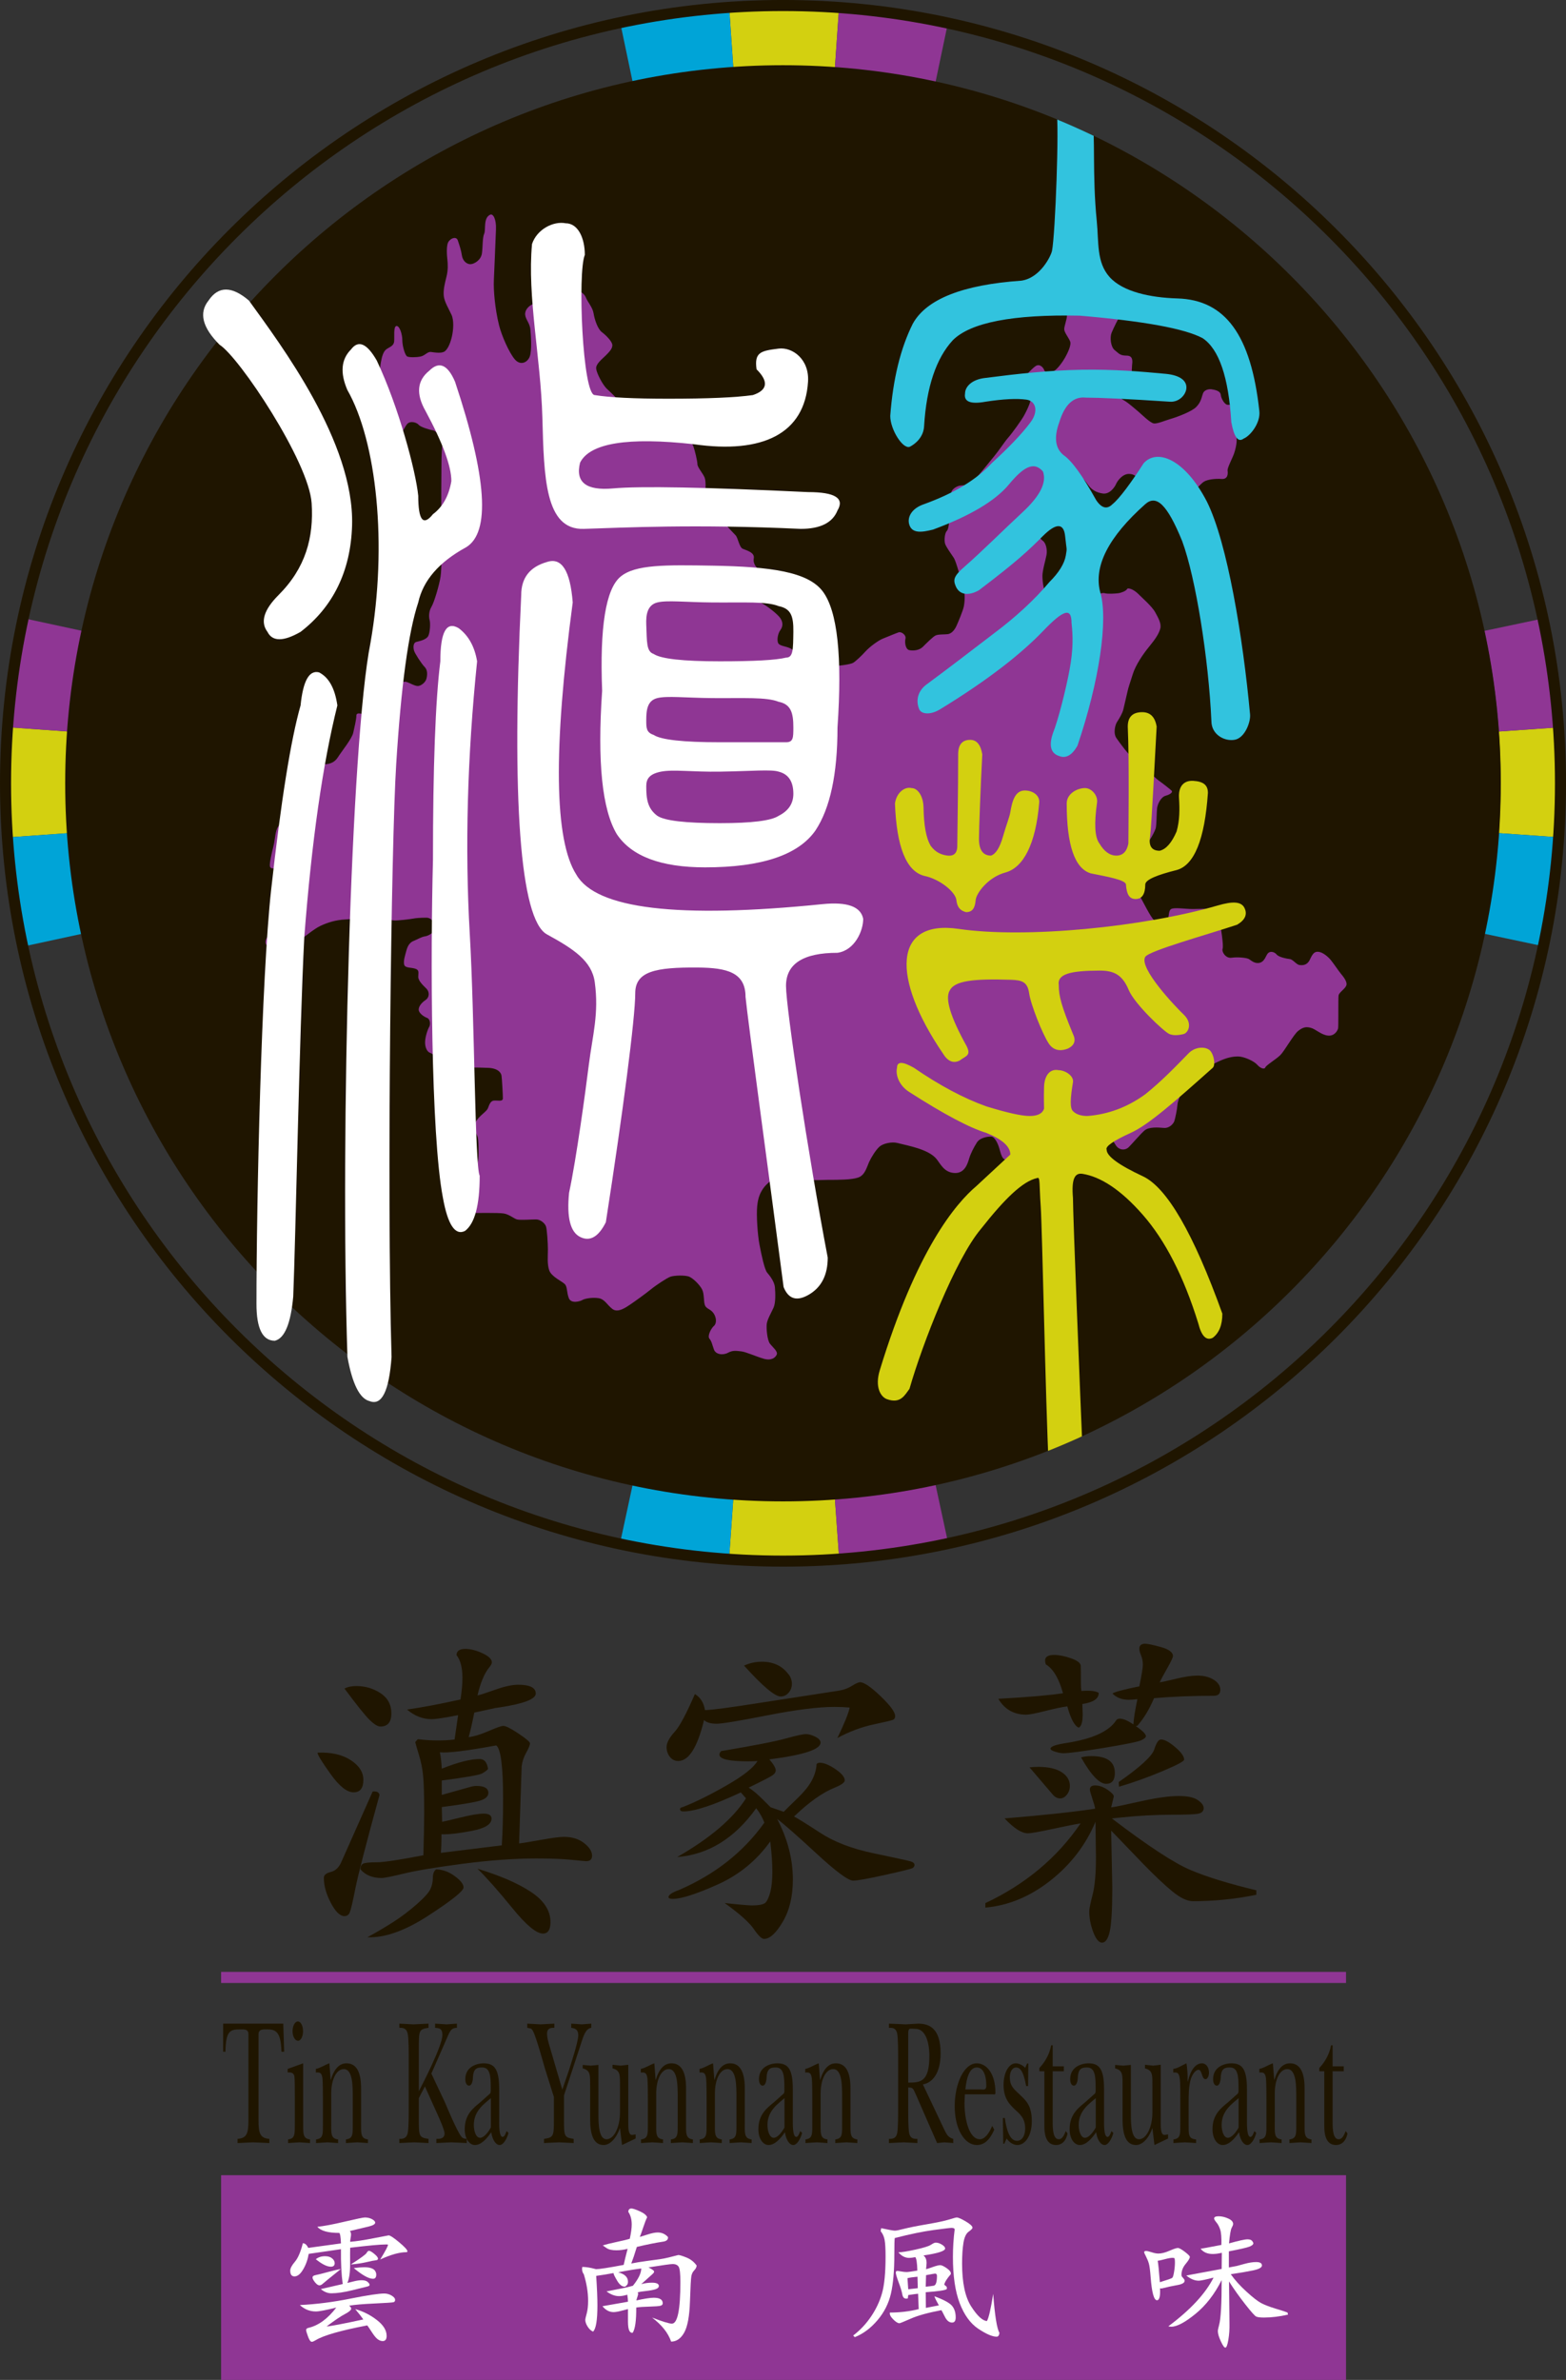 <?xml version="1.0" encoding="UTF-8"?>
<svg xmlns="http://www.w3.org/2000/svg" xmlns:xlink="http://www.w3.org/1999/xlink" width="273.87pt" height="416.05pt" viewBox="0 0 273.87 416.05" version="1.1">
<rect x="0" y="0" width="273.87" height="416.05" fill="#333333" stroke="none"/>
<defs>
<clipPath id="clip1">
  <path d="M 262 127 L 273.871 127 L 273.871 147 L 262 147 Z M 262 127 "/>
</clipPath>
<clipPath id="clip2">
  <path d="M 0 0 L 273.871 0 L 273.871 284 L 0 284 Z M 0 0 "/>
</clipPath>
<clipPath id="clip3">
  <path d="M 153 124 L 218 124 L 218 259 L 153 259 Z M 153 124 "/>
</clipPath>
<clipPath id="clip4">
  <path d="M 262.469 136.938 C 262.469 206.273 206.266 262.477 136.938 262.477 C 67.609 262.477 11.41 206.273 11.41 136.938 C 11.41 67.609 67.609 11.41 136.938 11.41 C 206.266 11.41 262.469 67.609 262.469 136.938 Z M 262.469 136.938 "/>
</clipPath>
<clipPath id="clip5">
  <path d="M 155 18 L 221 18 L 221 133 L 155 133 Z M 155 18 "/>
</clipPath>
<clipPath id="clip6">
  <path d="M 262.469 136.938 C 262.469 206.273 206.266 262.477 136.938 262.477 C 67.609 262.477 11.41 206.273 11.41 136.938 C 11.41 67.609 67.609 11.41 136.938 11.41 C 206.266 11.41 262.469 67.609 262.469 136.938 Z M 262.469 136.938 "/>
</clipPath>
<clipPath id="clip7">
  <path d="M 38 380 L 236 380 L 236 416.051 L 38 416.051 Z M 38 380 "/>
</clipPath>
</defs>
<g id="surface1">
<path style=" stroke:none;fill-rule:nonzero;fill:rgb(82.744%,81.567%,6.274%);fill-opacity:1;" d="M 137.129 11.512 C 140.109 11.512 143.07 11.629 146.008 11.84 L 146.746 1.145 C 143.566 0.914 140.359 0.789 137.129 0.789 C 133.891 0.789 130.684 0.914 127.508 1.145 L 128.246 11.84 C 131.18 11.629 134.141 11.512 137.129 11.512 "/>
<path style=" stroke:none;fill-rule:nonzero;fill:rgb(82.744%,81.567%,6.274%);fill-opacity:1;" d="M 146.746 1.145 L 146.008 11.84 L 146.012 11.84 L 146.754 1.145 C 146.75 1.145 146.746 1.145 146.746 1.145 "/>
<path style=" stroke:none;fill-rule:nonzero;fill:rgb(56.078%,21.176%,58.038%);fill-opacity:1;" d="M 146.754 1.145 L 146.012 11.84 C 152 12.27 157.871 13.133 163.598 14.398 L 165.801 3.914 C 159.598 2.547 153.238 1.609 146.754 1.145 "/>
<path style=" stroke:none;fill-rule:nonzero;fill:rgb(0%,64.313%,84.312%);fill-opacity:1;" d="M 127.504 1.145 L 128.242 11.84 C 122.258 12.27 116.387 13.133 110.656 14.398 L 108.457 3.914 C 114.664 2.547 121.02 1.609 127.504 1.145 "/>
<path style=" stroke:none;fill-rule:nonzero;fill:rgb(82.744%,81.567%,6.274%);fill-opacity:1;" d="M 137.129 262.297 C 140.109 262.297 143.07 262.184 146.008 261.98 L 146.746 272.391 C 143.566 272.609 140.359 272.734 137.129 272.734 C 133.891 272.734 130.684 272.609 127.508 272.391 L 128.246 261.98 C 131.18 262.184 134.141 262.297 137.129 262.297 "/>
<path style=" stroke:none;fill-rule:nonzero;fill:rgb(82.744%,81.567%,6.274%);fill-opacity:1;" d="M 146.746 272.391 L 146.008 261.98 L 146.012 261.98 L 146.754 272.391 C 146.75 272.391 146.746 272.391 146.746 272.391 "/>
<path style=" stroke:none;fill-rule:nonzero;fill:rgb(56.078%,21.176%,58.038%);fill-opacity:1;" d="M 146.754 272.391 L 146.012 261.98 C 152 261.555 157.871 260.719 163.598 259.488 L 165.801 269.688 C 159.598 271.023 153.238 271.934 146.754 272.391 "/>
<path style=" stroke:none;fill-rule:nonzero;fill:rgb(0%,64.313%,84.312%);fill-opacity:1;" d="M 127.504 272.391 L 128.242 261.98 C 122.258 261.555 116.387 260.719 110.656 259.488 L 108.457 269.688 C 114.664 271.023 121.02 271.934 127.504 272.391 "/>
<path style=" stroke:none;fill-rule:nonzero;fill:rgb(82.744%,81.567%,6.274%);fill-opacity:1;" d="M 11.594 136.762 C 11.594 133.777 11.707 130.82 11.91 127.883 L 1.5 127.145 C 1.277 130.324 1.156 133.527 1.156 136.762 C 1.156 139.996 1.277 143.203 1.5 146.383 L 11.91 145.645 C 11.707 142.711 11.594 139.75 11.594 136.762 "/>
<path style=" stroke:none;fill-rule:nonzero;fill:rgb(82.744%,81.567%,6.274%);fill-opacity:1;" d="M 1.5 127.145 L 11.91 127.883 L 11.91 127.879 L 1.5 127.137 C 1.5 127.141 1.5 127.145 1.5 127.145 "/>
<path style=" stroke:none;fill-rule:nonzero;fill:rgb(56.078%,21.176%,58.038%);fill-opacity:1;" d="M 1.5 127.137 L 11.91 127.879 C 12.332 121.887 13.176 116.016 14.402 110.293 L 4.199 108.094 C 2.867 114.293 1.957 120.652 1.5 127.137 "/>
<path style=" stroke:none;fill-rule:nonzero;fill:rgb(0%,64.313%,84.312%);fill-opacity:1;" d="M 1.5 146.383 L 11.91 145.645 C 12.332 151.633 13.176 157.504 14.402 163.23 L 4.199 165.438 C 2.867 159.23 1.957 152.867 1.5 146.383 "/>
<g clip-path="url(#clip1)" clip-rule="nonzero">
<path style=" stroke:none;fill-rule:nonzero;fill:rgb(82.744%,81.567%,6.274%);fill-opacity:1;" d="M 262.438 136.762 C 262.438 133.777 262.324 130.82 262.113 127.883 L 272.746 127.145 C 272.977 130.324 273.102 133.527 273.102 136.762 C 273.102 139.996 272.977 143.203 272.746 146.383 L 262.113 145.645 C 262.324 142.711 262.438 139.75 262.438 136.762 "/>
</g>
<path style=" stroke:none;fill-rule:nonzero;fill:rgb(82.744%,81.567%,6.274%);fill-opacity:1;" d="M 272.746 127.145 L 262.113 127.883 L 262.113 127.879 L 272.746 127.137 C 272.746 127.141 272.746 127.145 272.746 127.145 "/>
<path style=" stroke:none;fill-rule:nonzero;fill:rgb(56.078%,21.176%,58.038%);fill-opacity:1;" d="M 272.746 127.137 L 262.113 127.879 C 261.688 121.887 260.828 116.016 259.57 110.293 L 269.992 108.094 C 271.352 114.293 272.285 120.652 272.746 127.137 "/>
<path style=" stroke:none;fill-rule:nonzero;fill:rgb(0%,64.313%,84.312%);fill-opacity:1;" d="M 272.746 146.383 L 262.113 145.645 C 261.688 151.633 260.828 157.504 259.57 163.23 L 269.992 165.438 C 271.352 159.23 272.285 152.867 272.746 146.383 "/>
<g clip-path="url(#clip2)" clip-rule="nonzero">
<path style="fill:none;stroke-width:19.358;stroke-linecap:butt;stroke-linejoin:miter;stroke:rgb(12.157%,8.235%,0%);stroke-opacity:1;stroke-miterlimit:4;" d="M 2729.062 2791.125 C 2729.062 2040.188 2120.312 1431.398 1369.336 1431.398 C 618.398 1431.398 9.688 2040.188 9.688 2791.125 C 9.688 3542.062 618.398 4150.852 1369.336 4150.852 C 2120.312 4150.852 2729.062 3542.062 2729.062 2791.125 Z M 2729.062 2791.125 " transform="matrix(0.1,0,0,-0.1,0,416.05)"/>
</g>
<path style=" stroke:none;fill-rule:nonzero;fill:rgb(12.157%,8.235%,0%);fill-opacity:1;" d="M 262.465 136.934 C 262.465 206.266 206.262 262.469 136.934 262.469 C 67.605 262.469 11.402 206.266 11.402 136.934 C 11.402 67.602 67.605 11.402 136.934 11.402 C 206.262 11.402 262.465 67.602 262.465 136.934 "/>
<path style=" stroke:none;fill-rule:nonzero;fill:rgb(56.078%,21.176%,58.038%);fill-opacity:1;" d="M 85.73 37.527 C 86.215 37.305 86.828 38.262 86.734 40.18 C 86.645 42.094 86.465 47.199 86.371 48.941 C 86.285 50.676 86.555 53.957 87.281 56.879 C 87.742 58.707 89.023 61.625 90.023 62.812 C 91.027 63.996 92.305 63.359 92.668 62.266 C 93.035 61.164 92.852 58.707 92.762 57.609 C 92.668 56.512 91.941 55.879 91.848 55.051 C 91.758 54.234 92.398 53.504 93.219 53.141 C 94.039 52.77 95.684 52.133 96.047 51.035 C 96.414 49.941 97.141 48.391 97.594 47.566 C 98.059 46.746 98.605 46.566 98.605 46.566 C 98.605 46.566 98.781 49.668 99.512 49.941 C 100.246 50.215 102.07 51.035 102.434 51.949 C 102.797 52.863 103.621 53.684 103.809 54.777 C 103.984 55.879 104.531 57.52 105.262 58.066 C 105.996 58.617 107.09 59.711 107.09 60.348 C 107.09 60.988 106.547 61.531 105.906 62.172 C 105.262 62.812 104.172 63.629 104.262 64.453 C 104.348 65.273 105.449 67.375 106.18 68.012 C 106.906 68.652 108.461 70.293 108.824 70.566 C 109.188 70.844 109.188 71.938 109.098 72.672 C 109.012 73.395 108.824 74.402 109.465 74.586 C 110.102 74.766 111.652 74.855 112.02 74.035 C 112.387 73.215 112.75 71.934 113.203 71.668 C 113.66 71.391 114.027 71.758 114.574 71.938 C 115.121 72.121 116.766 72.121 117.129 71.844 C 117.496 71.57 118.5 71.027 118.59 71.938 C 118.684 72.852 118.41 75.047 118.957 75.496 C 119.504 75.957 120.961 77.23 121.238 77.961 C 121.512 78.695 121.969 80.609 121.969 81.156 C 121.969 81.703 122.973 82.801 123.246 83.531 C 123.52 84.262 123.336 86.18 123.336 86.723 C 123.336 87.27 123.793 88.824 124.707 88.734 C 125.617 88.637 127.168 88.371 126.898 89.098 C 126.625 89.828 126.344 91.012 126.715 91.469 C 127.078 91.926 128.176 93.113 128.633 93.566 C 129.086 94.027 129.266 95.672 129.906 95.941 C 130.547 96.215 132.008 96.578 131.828 97.586 C 131.641 98.59 132.371 99.41 132.922 99.59 C 133.469 99.773 134.07 100.031 133.559 100.781 C 133.137 101.391 132.18 102.348 132.02 103.062 C 131.859 103.777 132.258 104.973 133.211 105.449 C 134.168 105.926 135.996 107.359 136.477 108.078 C 136.949 108.789 136.949 109.508 136.477 110.145 C 135.996 110.777 135.762 112.215 136.234 112.609 C 136.715 113.008 137.746 113.008 138.461 113.484 C 139.18 113.961 139.656 115.078 139.895 115.555 C 140.133 116.031 140.773 116.902 141.648 116.902 C 142.523 116.902 144.031 116.43 145.469 116.43 C 146.898 116.43 148.809 116.113 149.203 115.871 C 149.605 115.637 150.641 114.68 151.355 113.887 C 152.07 113.09 153.582 111.973 154.379 111.652 C 155.172 111.336 156.688 110.699 157.16 110.543 C 157.637 110.383 158.516 111.02 158.352 111.652 C 158.195 112.289 158.352 113.484 158.992 113.645 C 159.629 113.801 160.742 113.723 161.379 113.09 C 162.016 112.453 163.129 111.336 163.605 111.098 C 164.082 110.859 165.199 110.938 165.758 110.859 C 166.309 110.777 166.867 110.301 167.266 109.426 C 167.664 108.555 168.379 106.801 168.543 106.086 C 168.695 105.371 168.855 103.859 168.457 102.664 C 168.062 101.473 167.266 98.211 166.785 97.496 C 166.309 96.777 165.434 95.586 165.273 95.023 C 165.117 94.469 165.199 93.195 165.598 92.801 C 165.988 92.398 165.988 90.812 166.074 89.938 C 166.152 89.062 166.152 86.277 166.473 85.797 C 166.785 85.32 167.508 84.848 168.301 84.848 C 169.094 84.848 169.891 84.363 170.605 83.652 C 171.324 82.938 173.074 80.703 173.871 79.754 C 174.668 78.801 175.703 77.203 176.336 76.488 C 176.973 75.773 178.645 73.465 179.121 72.594 C 179.594 71.719 179.992 70.84 180.152 70.281 C 180.312 69.727 180.078 69.012 179.047 68.613 C 178.004 68.215 177.77 67.184 178.402 66.621 C 179.047 66.066 180.395 64.477 181.109 64 C 181.828 63.523 182.461 64.238 182.621 64.715 C 182.781 65.191 183.652 65.191 184.289 64.875 C 184.926 64.559 185.883 63.207 186.281 62.488 C 186.68 61.77 187.398 60.34 187.156 59.699 C 186.918 59.062 186.117 58.109 186.117 57.555 C 186.117 56.992 186.598 55.805 186.598 55.164 C 186.598 54.527 186.121 53.258 186.68 53.258 C 187.234 53.258 188.105 54.215 188.746 54.293 C 189.383 54.371 190.578 54.688 191.371 54.527 C 192.168 54.371 193.84 53.816 194.719 53.816 C 195.59 53.816 196.621 54.293 196.145 54.848 C 195.668 55.406 194.719 57.398 194.395 58.191 C 194.078 58.984 194.238 60.656 194.953 61.215 C 195.668 61.77 195.828 62.168 197.02 62.168 C 198.219 62.168 198.055 63.207 197.977 63.918 C 197.898 64.633 197.977 66.223 197.738 66.621 C 197.5 67.02 196.305 67.656 195.906 67.977 C 195.512 68.293 195.59 69.488 196.383 69.887 C 197.184 70.281 198.695 71.641 199.172 72.035 C 199.645 72.43 201.152 73.945 201.793 74.023 C 202.43 74.102 203.676 73.539 204.738 73.23 C 206.094 72.828 208.438 71.918 209.191 71.156 C 210.07 70.281 210.145 69.406 210.383 68.77 C 210.625 68.137 211.426 67.977 211.898 68.059 C 212.379 68.137 213.41 68.293 213.492 69.012 C 213.566 69.727 214.207 70.762 214.688 70.762 C 215.16 70.762 216.512 70.84 216.109 71.555 C 215.715 72.273 215.398 73.703 215.477 74.184 C 215.559 74.656 215.957 75.453 216.195 76.254 C 216.43 77.047 216.109 78.48 215.793 79.352 C 215.477 80.23 214.602 81.816 214.688 82.297 C 214.762 82.773 214.762 83.812 213.645 83.73 C 212.535 83.652 211.18 83.812 210.547 84.207 C 209.902 84.602 209.352 85.637 208.32 85.719 C 207.281 85.797 203.703 85.797 202.91 85.719 C 202.109 85.637 200.836 85.637 199.965 84.602 C 199.086 83.57 198.535 82.852 197.418 82.852 C 196.305 82.852 195.43 84.047 195.191 84.602 C 194.953 85.16 194.078 86.43 192.887 86.277 C 191.691 86.117 190.898 85.559 190.418 84.922 C 189.941 84.281 189.145 83.094 188.352 83.172 C 187.555 83.254 186.754 83.812 186.355 84.766 C 185.965 85.719 185.805 86.988 185.164 87.707 C 184.527 88.426 183.812 88.82 183.098 89.613 C 182.383 90.41 181.191 91.289 181.109 92.082 C 181.031 92.879 181.824 94.152 182.383 94.547 C 182.938 94.945 183.18 96.141 183.02 97.016 C 182.859 97.891 182.305 99.719 182.305 100.672 C 182.305 101.629 182.543 103.938 183.414 104.574 C 184.289 105.211 187.391 106.961 187.949 107.195 C 188.508 107.438 189.703 107.52 190.34 106.801 C 190.973 106.086 191.531 105.129 191.609 104.574 C 191.691 104.02 192.645 103.535 193.199 103.703 C 193.762 103.859 195.035 103.777 195.59 103.703 C 196.145 103.621 196.938 103.301 197.102 102.984 C 197.262 102.664 198.289 103.062 199.012 103.777 C 199.727 104.496 201.477 106.008 202.031 107.039 C 202.594 108.07 203.145 109.031 202.91 109.902 C 202.672 110.777 202.109 111.652 201 113.008 C 199.887 114.355 198.613 116.266 198.133 117.777 C 197.652 119.293 197.336 120.168 197.184 120.887 C 197.02 121.602 196.621 123.27 196.465 123.984 C 196.305 124.699 195.668 125.734 195.352 126.215 C 195.035 126.688 194.637 128.203 195.273 129.074 C 195.906 129.957 197.309 131.945 198.293 132.656 C 199.727 133.691 201.879 135.922 202.672 136.477 C 203.465 137.035 204.66 137.992 204.898 138.223 C 205.137 138.465 204.734 138.863 203.867 139.105 C 202.988 139.34 202.43 140.617 202.352 141.328 C 202.27 142.051 202.27 144.352 202.109 144.828 C 201.953 145.305 201.551 146.105 201.078 146.82 C 200.605 147.539 199.727 148.648 199.172 149.281 C 198.613 149.922 198.055 151.191 198.133 152.066 C 198.215 152.945 198.375 155.012 199.086 156.207 C 199.805 157.398 201.234 160.426 201.879 160.902 C 202.508 161.379 203.703 162.094 204.102 161.301 C 204.5 160.504 204.258 159.234 204.82 158.914 C 205.375 158.594 207.203 158.914 208.633 158.914 C 210.07 158.914 211.898 158.676 212.379 159.387 C 212.852 160.105 213.406 161.617 213.566 162.652 C 213.73 163.688 213.965 165.438 213.809 165.914 C 213.645 166.395 214.363 167.59 215.398 167.426 C 216.43 167.27 218.023 167.426 218.422 167.664 C 218.82 167.906 219.457 168.543 220.332 168.301 C 221.215 168.062 221.367 167.027 221.766 166.625 C 222.164 166.23 222.879 166.395 223.27 166.867 C 223.676 167.348 225.027 167.59 225.586 167.664 C 226.141 167.742 226.695 168.617 227.254 168.699 C 227.809 168.773 228.605 168.773 229.086 167.742 C 229.562 166.711 229.879 166.312 230.598 166.395 C 231.312 166.473 232.184 167.188 232.664 167.742 C 233.141 168.301 234.094 169.73 234.492 170.211 C 234.891 170.688 235.688 171.641 235.449 172.281 C 235.211 172.914 234.176 173.473 234.094 174.031 C 234.016 174.59 234.094 179.359 234.016 179.758 C 233.938 180.16 233.379 181.188 232.184 181.031 C 230.996 180.871 230.117 179.918 229.242 179.68 C 228.367 179.441 227.809 179.602 227.016 180.234 C 226.223 180.871 224.629 183.742 223.91 184.449 C 223.195 185.164 221.445 186.199 221.289 186.602 C 221.129 187 220.41 186.762 219.859 186.125 C 219.301 185.488 217.551 184.688 216.512 184.688 C 215.477 184.688 214.445 184.93 213.094 185.566 C 211.742 186.199 208.48 187.871 207.762 188.988 C 207.047 190.102 206.012 192.09 205.934 193.051 C 205.852 193.996 205.531 195.508 205.375 195.984 C 205.215 196.465 204.5 197.258 203.543 197.18 C 202.594 197.102 200.922 196.941 200.121 197.66 C 199.328 198.375 198.055 199.887 197.418 200.523 C 196.785 201.16 195.746 201.078 195.191 200.285 C 194.637 199.492 193.84 197.816 192.961 197.18 C 192.094 196.543 190.973 196.785 190.176 197.5 C 189.383 198.219 188.746 199.492 188.426 200.367 C 188.105 201.238 187.867 203.305 187.867 204.105 C 187.867 204.902 187.156 206.012 186.281 205.773 C 185.406 205.531 183.973 203.711 183.098 202.512 C 182.227 201.32 180.711 199.969 180.23 199.645 C 179.758 199.328 178.242 198.934 177.77 199.809 C 177.297 200.68 176.492 202.715 176.102 202.75 C 175.219 202.832 175.066 201.719 174.742 200.68 C 174.43 199.645 173.871 198.691 173.312 198.691 C 172.754 198.691 171.402 198.855 170.844 199.727 C 170.285 200.602 169.73 201.719 169.496 202.512 C 169.254 203.305 168.781 205.137 166.949 205.062 C 165.113 204.98 164.48 203.469 163.766 202.59 C 163.047 201.719 161.773 201.16 160.586 200.762 C 159.391 200.367 157.875 200.051 156.926 199.809 C 155.969 199.566 154.453 199.887 153.82 200.445 C 153.184 201.004 152.391 202.273 151.988 203.148 C 151.594 204.027 151.273 205.453 150.078 205.855 C 148.887 206.258 146.664 206.258 144.906 206.258 C 143.156 206.258 141.328 206.492 140.293 205.938 C 139.262 205.379 137.984 204.105 136.715 204.98 C 135.441 205.855 134.09 206.891 133.531 207.68 C 132.977 208.477 132.574 209.273 132.422 210.867 C 132.258 212.457 132.496 215.883 132.816 217.555 C 133.137 219.223 133.691 221.926 134.168 222.48 C 134.648 223.035 135.441 224.074 135.52 225.023 C 135.602 225.98 135.68 227.734 135.281 228.605 C 134.887 229.484 134.172 230.676 134.09 231.473 C 134.008 232.266 134.168 234.254 134.648 234.891 C 135.121 235.523 136.078 236.242 135.84 236.805 C 135.602 237.355 134.887 237.918 133.531 237.523 C 132.18 237.121 130.43 236.324 129.633 236.242 C 128.836 236.168 128.195 236.008 127.324 236.48 C 126.449 236.961 125.176 236.805 124.859 235.926 C 124.543 235.055 124.465 234.492 124.066 234.02 C 123.668 233.539 124.383 232.188 124.859 231.793 C 125.336 231.391 125.336 230.355 124.777 229.562 C 124.219 228.77 123.504 228.844 123.266 228.129 C 123.027 227.414 123.188 226.223 122.789 225.426 C 122.391 224.629 121.277 223.52 120.562 223.199 C 119.848 222.883 117.859 222.957 117.227 223.199 C 116.586 223.438 114.676 224.703 113.801 225.426 C 112.926 226.141 110.938 227.57 110.219 228.051 C 109.504 228.527 108.07 229.562 107.117 228.844 C 106.164 228.129 105.766 227.098 104.652 226.938 C 103.535 226.777 102.266 227.016 101.867 227.254 C 101.473 227.496 99.875 227.973 99.48 226.938 C 99.082 225.902 99.242 224.945 98.766 224.473 C 98.285 223.992 96.453 223.199 96.055 222.09 C 95.66 220.973 95.82 219.539 95.82 218.43 C 95.82 217.312 95.66 215.004 95.5 214.449 C 95.344 213.891 94.547 213.176 93.75 213.176 C 92.953 213.176 90.969 213.332 90.406 213.176 C 89.852 213.016 89.059 212.297 88.102 212.137 C 87.145 211.98 83.172 212.059 82.215 212.059 C 81.258 212.059 79.988 211.82 79.508 211.191 C 79.031 210.551 79.348 209.516 79.988 208.555 C 80.625 207.602 80.941 206.891 81.18 206.172 C 81.418 205.453 81.977 204.902 82.531 204.586 C 83.09 204.266 83.57 203.785 83.648 202.59 C 83.723 201.395 83.723 199.09 83.488 198.613 C 83.25 198.137 82.691 196.863 83.328 195.91 C 83.965 194.953 85.082 194.32 85.32 193.762 C 85.555 193.203 85.719 192.488 86.352 192.406 C 86.992 192.332 87.945 192.645 87.945 192.008 C 87.945 191.375 87.785 188.508 87.707 188.031 C 87.625 187.555 87.145 186.762 85.398 186.68 C 83.648 186.602 80.863 186.602 79.988 186.602 C 79.109 186.602 78.074 186.043 77.523 185.645 C 76.965 185.25 75.695 184.211 75.215 184.055 C 74.738 183.895 74.34 183.184 74.34 182.227 C 74.34 181.27 74.816 179.918 75.055 179.52 C 75.293 179.125 75.293 178.172 74.656 177.93 C 74.023 177.695 73.223 177.055 73.223 176.5 C 73.223 175.941 73.703 175.309 74.414 174.824 C 75.133 174.348 75.133 173.395 74.578 172.836 C 74.023 172.281 73.145 171.484 73.145 170.766 C 73.145 170.055 73.383 169.574 72.59 169.336 C 71.797 169.094 70.84 169.258 70.68 168.617 C 70.523 167.988 70.84 167.027 71.078 166.152 C 71.316 165.281 71.711 164.723 72.352 164.48 C 72.984 164.242 73.703 163.77 74.34 163.688 C 74.977 163.605 75.93 162.973 76.09 162.41 C 76.246 161.859 75.695 160.426 74.578 160.426 C 73.465 160.426 72.668 160.504 72.27 160.582 C 71.875 160.664 69.484 160.98 68.773 160.902 C 68.055 160.824 67.418 160.27 66.941 159.945 C 66.461 159.625 65.43 159.789 64.637 160.027 C 63.836 160.27 62.004 160.664 60.336 160.742 C 58.664 160.824 57.234 161.301 56.039 161.859 C 54.848 162.41 53.016 164.008 52.141 164.559 C 51.266 165.117 50.234 165.836 48.879 165.914 C 47.527 165.988 46.094 165.438 46.492 164.316 C 46.891 163.207 48.402 162.094 49.039 161.617 C 49.676 161.141 50.473 160.426 50.551 159.148 C 50.629 157.875 50.473 155.254 50.309 154.301 C 50.152 153.348 49.758 152.152 48.723 151.914 C 47.688 151.676 47.051 152.145 47.211 150.875 C 47.367 149.609 47.766 148.254 47.926 147.457 C 48.086 146.66 48.164 145.23 48.637 144.512 C 49.117 143.797 50.309 143.16 51.031 143.16 C 51.746 143.16 52.621 142.605 52.621 141.809 C 52.621 141.012 52.383 139.734 52.383 138.781 C 52.383 137.832 52.383 137.113 52.938 136.078 C 53.492 135.043 54.133 133.934 54.609 133.539 C 55.086 133.133 55.957 133.613 56.598 133.613 C 57.234 133.613 58.348 133.531 59.066 132.418 C 59.781 131.305 61.531 129.156 61.77 128.121 C 62.004 127.09 62.324 125.734 62.324 125.098 C 62.324 124.461 63.281 124.785 63.836 124.941 C 64.395 125.098 65.113 125.578 66.148 125.258 C 67.176 124.941 68.211 123.984 68.531 123.031 C 68.848 122.074 69.168 121.359 69.406 120.41 C 69.645 119.453 70.523 119.055 71.078 119.211 C 71.633 119.371 72.512 119.926 73.066 119.926 C 73.625 119.926 74.414 119.293 74.578 118.652 C 74.738 118.02 74.812 117.145 74.262 116.59 C 73.703 116.031 72.59 114.281 72.43 113.801 C 72.27 113.328 72.191 112.367 72.828 112.215 C 73.465 112.055 74.578 111.812 74.895 111.18 C 75.215 110.535 75.293 108.949 75.133 108.391 C 74.977 107.836 74.977 106.887 75.453 106.086 C 75.93 105.289 76.805 102.348 77.043 100.832 C 77.281 99.324 77.281 94.309 77.207 91.441 C 77.121 88.582 77.207 81.984 77.207 80.945 C 77.207 79.914 77.281 77.762 77.441 77.203 C 77.602 76.648 76.246 75.297 75.695 75.219 C 75.133 75.141 73.543 74.656 73.223 74.266 C 72.906 73.863 71.715 73.465 71.156 74.184 C 70.602 74.898 70.203 76.172 69.645 76.012 C 69.09 75.852 68.691 74.977 68.211 73.148 C 67.738 71.316 67.418 70.438 67.258 69.012 C 67.102 67.574 66.621 66.781 66.465 66.145 C 66.301 65.512 66.461 64.156 66.621 63.281 C 66.781 62.406 67.016 61.453 67.578 61.051 C 68.133 60.656 68.848 60.496 68.93 59.699 C 69.012 58.906 68.773 57.074 69.328 56.992 C 69.883 56.918 70.359 58.43 70.359 59.461 C 70.359 60.496 70.84 62.168 71.234 62.328 C 71.633 62.488 72.75 62.488 73.547 62.328 C 74.34 62.168 74.738 61.453 75.371 61.531 C 76.012 61.609 77.281 61.852 77.84 61.375 C 78.395 60.895 78.793 59.863 79.031 58.828 C 79.27 57.793 79.434 56.039 78.953 55.012 C 78.477 53.977 77.68 52.699 77.602 51.664 C 77.523 50.633 77.758 49.676 78.074 48.402 C 78.395 47.133 78.312 46.098 78.238 45.383 C 78.156 44.664 77.996 42.832 78.477 42.195 C 78.953 41.562 79.832 41.32 80.07 42.043 C 80.305 42.754 80.625 43.633 80.781 44.664 C 80.941 45.699 81.738 46.262 82.375 46.176 C 83.012 46.098 84.125 45.461 84.285 44.27 C 84.441 43.07 84.363 41.562 84.68 40.848 C 84.996 40.133 84.48 38.109 85.73 37.527 "/>
<path style=" stroke:none;fill-rule:nonzero;fill:rgb(100%,100%,100%);fill-opacity:1;" d="M 59 123.32 C 56.426 133.617 54.5 147.121 53.215 163.844 C 52.355 180.562 51.707 216.383 51.281 226.672 C 50.852 231.391 49.781 233.961 48.066 234.387 C 45.922 234.387 44.852 232.242 44.852 227.957 C 44.852 209.957 45.707 170.914 47.426 155.484 C 49.137 140.051 50.852 129.328 52.566 123.32 C 52.996 119.043 54.066 117.109 55.785 117.539 C 57.496 118.398 58.57 120.32 59 123.32 M 43.539 52.547 C 49.109 60.262 61.973 77.305 61.574 91.812 C 61.344 99.969 58.145 106.176 52.566 110.461 C 49.566 112.18 47.637 112.18 46.777 110.461 C 45.492 108.746 46.137 106.605 48.707 104.031 C 53.426 99.316 54.895 94.004 54.5 87.957 C 54.02 80.695 41.82 62.406 38.395 60.262 C 35.395 57.262 34.746 54.691 36.465 52.547 C 38.18 49.977 40.535 49.977 43.539 52.547 M 79.578 66.73 C 85.152 83.457 85.797 93.102 81.508 95.676 C 76.789 98.25 74.004 101.457 73.145 105.32 C 71.43 110.465 70.148 119.895 69.289 133.613 C 68.43 146.902 67.617 208.492 68.477 237.219 C 68.047 243.219 66.766 245.789 64.621 244.934 C 62.902 244.5 61.617 241.93 60.762 237.219 C 59.473 198.203 61.355 129.543 64.789 112.391 C 67.789 95.242 65.883 77.172 60.742 68.164 C 59.453 65.164 59.664 62.812 61.383 61.094 C 62.668 59.379 64.168 60.02 65.887 63.02 C 69.746 71.172 72.719 82.383 73.145 86.668 C 73.145 90.961 74.004 92.031 75.719 89.887 C 77.438 88.602 78.508 86.672 78.934 84.098 C 78.934 81.523 77.438 77.449 74.434 71.875 C 72.719 68.875 72.934 66.52 75.078 64.805 C 76.789 63.09 78.289 63.734 79.578 66.73 M 83.891 205.543 C 83.891 210.688 83.031 213.902 81.32 215.188 C 79.602 216.043 78.312 214.117 77.461 209.398 C 75.316 198.258 75.289 166.629 75.719 150.336 C 75.719 134.043 76.148 122.469 77.008 115.609 C 77.008 110.465 78.074 108.535 80.223 109.82 C 81.934 111.105 83.008 113.035 83.438 115.609 C 81.719 132.328 81.293 148.195 82.152 163.199 C 83.008 177.777 83.031 203.824 83.891 205.543 M 146.465 166.566 C 140.457 166.566 137.461 168.496 137.461 172.355 C 137.461 176.211 141.324 201.848 144.758 219.852 C 144.758 222.848 143.684 224.992 141.539 226.277 C 139.398 227.562 137.898 227.137 137.039 224.996 C 134.465 205.273 130.809 178.574 130.383 174.277 C 130.383 170 127.145 169.176 122.023 169.141 C 114.684 169.086 111.094 169.781 111.094 173.637 C 111.094 177.926 108.953 194.375 105.953 213.668 C 104.664 216.238 103.164 217.098 101.453 216.238 C 99.734 215.379 99.094 212.812 99.523 208.52 C 100.805 202.52 102.391 190.832 102.977 186.133 C 103.629 180.965 104.77 177.234 104.016 171.711 C 103.508 168 100.371 165.926 95.656 163.348 C 90.941 160.777 89.438 139.617 91.152 104.031 C 91.152 101.031 92.652 99.102 95.656 98.246 C 98.227 97.387 99.727 99.746 100.16 105.32 C 96.727 131.043 96.941 146.902 100.797 152.906 C 104.23 158.91 118.59 160.625 143.887 158.055 C 148.176 157.629 150.535 158.484 150.961 160.625 C 150.961 162.773 149.461 166.141 146.465 166.566 M 141.312 86.027 C 146.035 86.027 147.746 87.098 146.465 89.238 C 145.605 91.387 143.461 92.457 140.031 92.457 C 121.594 91.598 108.996 92.238 102.09 92.457 C 95.301 92.668 95.137 83.469 94.852 72.973 C 94.562 62.473 92.184 51.871 93.043 42.656 C 93.898 40.082 96.777 38.613 98.922 39.031 C 101.062 39.031 102.277 41.562 102.277 44.562 C 100.992 47.562 101.871 69.066 104.016 69.066 C 106.586 69.492 110.879 69.703 116.883 69.703 C 123.738 69.703 128.672 69.492 131.668 69.066 C 134.242 68.207 134.461 66.703 132.312 64.562 C 131.883 61.562 133.07 61.328 136.176 60.941 C 138.594 60.645 141.562 62.812 141.312 66.73 C 140.746 75.812 133.387 79.379 121.383 77.664 C 109.805 76.379 103.16 77.449 101.445 80.883 C 100.586 84.316 102.52 85.812 107.234 85.383 C 111.949 84.953 123.305 85.168 141.312 86.027 M 146.465 127.188 C 146.465 135.328 145.172 141.328 142.605 145.191 C 139.605 149.48 133.172 151.629 123.309 151.629 C 115.594 151.629 110.445 149.691 107.875 145.832 C 105.301 141.547 104.445 133.188 105.305 120.754 C 104.871 109.605 105.941 102.961 108.52 100.812 C 111.086 98.668 116.406 98.746 124.598 98.887 C 134.789 99.059 141.312 99.961 143.887 103.387 C 146.465 106.82 147.32 114.754 146.465 127.188 M 138.746 110.461 C 138.785 107.684 138.312 106.391 136.176 105.961 C 134.027 105.105 130.234 105.367 124.598 105.32 C 119.859 105.281 116.664 104.891 114.953 105.32 C 113.234 105.75 112.949 107.434 113.02 109.18 C 113.145 112.203 113.02 113.895 114.309 114.32 C 115.59 115.18 119.449 115.609 125.883 115.609 C 131.883 115.609 135.738 115.398 137.461 114.965 C 138.742 114.965 138.699 113.492 138.746 110.461 M 138.746 127.188 C 138.754 124.613 138.312 123.109 136.176 122.684 C 134.027 121.824 130.059 122.086 124.598 122.039 C 119.859 121.996 116.664 121.613 114.953 122.039 C 113.234 122.469 113.02 124.055 113.02 125.895 C 113.02 127.254 113.02 128.043 114.309 128.473 C 115.59 129.328 119.449 129.758 125.883 129.758 C 131.883 129.758 135.738 129.758 137.461 129.758 C 138.742 129.758 138.742 128.949 138.746 127.188 M 138.746 138.766 C 138.746 136.617 137.887 135.328 136.176 134.898 C 134.887 134.477 131.492 134.812 125.883 134.898 C 121.145 134.973 117.734 134.477 115.594 134.898 C 113.449 135.328 113.02 136.254 113.02 137.469 C 113.02 139.66 113.234 141.332 114.953 142.617 C 116.234 143.477 119.883 143.902 125.883 143.902 C 131.457 143.902 134.887 143.477 136.176 142.617 C 137.887 141.758 138.746 140.477 138.746 138.766 "/>
<g clip-path="url(#clip3)" clip-rule="nonzero">
<g clip-path="url(#clip4)" clip-rule="nonzero">
<path style=" stroke:none;fill-rule:nonzero;fill:rgb(82.744%,81.567%,6.274%);fill-opacity:1;" d="M 213.77 229.648 C 213.77 231.621 213.211 233.023 212.09 233.871 C 210.969 234.43 210.121 233.586 209.559 231.336 C 207.031 223.188 203.797 216.863 199.863 212.371 C 195.93 207.875 192.391 205.695 189.324 205.207 C 187.973 204.988 187.359 206.051 187.645 209.418 C 187.645 212.516 188.859 242.828 189.422 256.035 C 189.141 257.16 188.438 258.004 187.312 258.566 C 185.906 258.844 183.41 258.332 183.41 256.363 C 182.844 244.848 182.277 214.879 182.008 210.941 C 181.727 207.008 181.945 205.664 181.383 205.941 C 178.855 206.508 175.762 209.496 171.547 214.84 C 167.055 220.18 161.309 234.93 159.055 242.789 C 158.219 243.914 157.492 245.438 155.133 244.605 C 154.035 244.223 152.953 242.516 153.859 239.547 C 160.309 218.43 167.133 210.406 170.789 207.312 C 174.434 203.941 176.406 202.113 176.688 201.84 C 176.688 200.43 175.277 199.168 172.473 198.039 C 169.656 197.199 165.148 194.836 158.984 190.879 C 157.133 189.688 156.594 187.785 156.875 186.668 C 156.875 185.539 157.855 185.539 159.828 186.668 C 164.324 189.754 168.535 192 172.473 193.406 C 176.113 194.527 178.648 195.094 180.055 195.094 C 181.461 195.094 182.301 194.676 182.59 193.824 C 182.59 193.27 182.531 192 182.59 190.031 C 182.648 187.902 183.707 186.801 185.109 187.082 C 186.234 187.082 187.832 188.047 187.645 189.195 C 187.184 192.02 187.078 193.684 187.645 194.246 C 188.203 194.812 189.051 195.094 190.172 195.094 C 193.824 194.812 197.199 193.547 200.289 191.297 C 203.098 189.055 205.508 186.551 207.867 184.133 C 209.113 182.863 211.004 182.945 211.668 183.707 C 212.336 184.473 212.586 186.227 212.09 186.668 C 205.422 192.613 200.852 196.641 197.762 198.039 C 194.668 199.445 193.266 200.43 193.535 200.992 C 193.535 202.113 195.648 203.664 199.863 205.629 C 204.078 207.594 208.719 215.609 213.77 229.648 M 181.742 140.301 C 181.141 147.629 178.938 151.68 175.844 152.523 C 172.746 153.363 170.727 156.191 170.629 157.348 C 170.504 158.777 170.062 159.457 168.941 159.457 C 167.816 159.176 167.379 158.461 167.258 157.348 C 167.105 155.945 164.383 153.664 161.578 153.102 C 158.484 152.258 156.797 148.039 156.516 140.457 C 156.797 138.492 158.277 137.484 159.402 137.77 C 160.531 137.77 161.473 139.215 161.512 141.145 C 161.57 144.234 161.934 146.48 162.777 147.883 C 163.617 149.012 164.609 149.441 165.727 149.574 C 166.652 149.676 167.414 149.293 167.414 147.883 C 167.414 146.48 167.57 138.332 167.57 131.867 C 167.57 130.184 168.27 129.34 169.676 129.34 C 170.801 129.34 171.504 130.184 171.785 131.867 C 171.504 137.211 171.207 144.938 171.207 146.621 C 171.207 148.586 171.91 149.574 173.309 149.574 C 174.156 149.293 174.859 148.168 175.418 146.195 C 175.98 144.234 176.539 142.863 176.688 141.992 C 177.016 140.02 177.527 138.191 179.219 138.191 C 180.617 138.191 181.848 139.035 181.742 140.301 M 216.363 161.652 C 211.312 163.34 200.945 166.203 200.289 167.273 C 199.102 169.215 205.613 176.035 207.031 177.387 C 208.574 178.863 207.867 180.48 207.031 180.762 C 205.91 181.039 205.102 181.016 204.504 180.762 C 203.582 180.379 198.406 175.516 197.387 173.047 C 196.301 170.434 194.832 169.668 192.324 169.676 C 187.266 169.695 184.875 170.238 185.16 172.203 C 185.16 174.176 185.676 175.984 187.645 180.762 C 188.203 181.883 187.922 182.723 186.801 183.293 C 185.395 183.852 184.203 183.613 183.426 182.445 C 182.301 180.762 180.254 175.59 179.98 173.629 C 179.695 171.656 178.727 171.348 176.852 171.285 C 170.105 171.062 166.93 171.473 166.086 173.164 C 165.242 174.566 166.227 177.801 169.035 182.855 C 169.879 184.539 168.957 184.555 167.836 185.395 C 166.715 185.961 165.727 185.539 164.883 184.133 C 155.895 170.93 156.164 160.703 167.645 162.387 C 179.352 164.105 199.961 162.07 212.996 158.285 C 215.555 157.543 217.066 157.582 217.629 158.703 C 218.191 159.828 217.77 160.812 216.363 161.652 M 211.246 138.609 C 210.684 146.758 208.859 151.262 205.77 152.102 C 202.398 152.945 200.293 153.773 200.289 154.633 C 200.285 156.312 199.723 157.164 198.602 157.164 C 197.48 157.164 197.035 156.312 196.914 154.633 C 196.859 153.809 193.574 153.246 190.762 152.68 C 187.957 151.84 186.551 147.762 186.551 140.457 C 186.551 138.77 188.352 137.77 189.754 137.77 C 190.879 137.77 192.031 139.039 191.855 140.301 C 191.348 143.957 191.434 146.34 192.277 147.465 C 193.121 148.875 194.105 149.574 195.234 149.574 C 196.352 149.574 197.059 148.875 197.336 147.465 C 197.336 145.781 197.508 132.934 197.23 127.027 C 197.23 125.34 198.07 124.5 199.758 124.5 C 201.16 124.5 202.004 125.34 202.281 127.027 C 202.004 131.809 201.406 144.234 201.133 146.195 C 200.852 147.891 201.406 148.727 202.812 148.727 C 203.941 148.453 204.922 147.324 205.77 145.355 C 206.328 143.391 206.312 141.441 206.191 139.461 C 206.07 137.496 207.012 136.391 208.719 136.508 C 210.41 136.621 211.246 137.207 211.246 138.609 "/>
</g>
</g>
<g clip-path="url(#clip5)" clip-rule="nonzero">
<g clip-path="url(#clip6)" clip-rule="nonzero">
<path style=" stroke:none;fill-rule:nonzero;fill:rgb(19.608%,76.469%,87.057%);fill-opacity:1;" d="M 220.242 71.875 C 220.469 73.91 218.68 76.199 217.492 76.676 C 216.535 77.395 215.816 76.434 215.34 73.812 C 214.859 65.93 213.188 61.035 210.328 59.121 C 207.219 57.453 200.059 56.137 188.832 55.184 C 177.133 54.941 169.73 56.375 166.629 59.48 C 163.762 62.586 162.02 67.594 161.609 74.527 C 161.504 76.445 160.059 77.629 159.105 78.105 C 157.91 78.582 155.691 75.098 155.691 72.707 C 156.172 66.262 157.484 60.887 159.633 56.59 C 162.02 52.285 168.348 49.785 178.613 49.066 C 181.957 48.59 183.812 44.699 183.98 43.855 C 184.559 40.957 185.254 21.883 184.777 19.492 C 184.777 18.539 186.82 18.469 188.496 18.469 C 189.93 18.469 190.766 19.188 191.004 20.617 C 191.602 23.363 190.992 30.582 191.809 38.656 C 192.18 42.336 191.73 45.824 194.039 48.418 C 196.352 51.012 201.168 52.031 205.918 52.172 C 214.27 52.422 218.797 58.531 220.242 71.875 M 218.617 124.895 C 218.738 126.223 217.715 128.988 215.953 129.32 C 214.164 129.656 211.855 128.438 211.855 126.047 C 211.375 115.301 209.129 101.027 206.742 94.586 C 204.113 88.133 202.219 86.426 200.293 88.133 C 193.848 93.867 191.223 99.004 192.414 103.535 C 193.848 108.312 192.246 119.148 188.426 130.375 C 187.473 132.043 186.398 132.641 185.207 132.16 C 183.77 131.688 183.41 130.375 184.125 128.223 C 185.086 125.836 186.461 120.281 187.039 117.148 C 187.727 113.484 187.637 111.062 187.398 108.914 C 187.398 106.047 185.898 106.684 182.387 110.344 C 178.766 114.117 173.074 118.703 164.48 123.953 C 162.562 125.148 160.941 124.797 160.703 123.84 C 160.227 122.648 160.352 120.902 162.043 119.652 C 165.883 116.82 169.801 113.809 173.863 110.699 C 177.684 107.836 180.91 104.855 183.531 101.746 C 185.207 100.074 186.156 98.523 186.398 97.09 C 186.637 95.656 186.543 96.371 186.277 93.746 C 186.047 91.43 184.727 91.355 182.344 93.746 C 179.949 96.133 178.133 97.926 171.207 103.18 C 169.531 104.137 167.848 104.117 167.148 102.492 C 166.648 101.312 166.797 100.695 168.75 99.004 C 171.625 96.504 175.703 92.438 178.809 89.566 C 181.906 86.703 183.102 84.316 182.387 82.402 C 180.711 80.496 178.824 81.832 176.441 84.695 C 174.055 87.562 169.637 90.191 163.184 92.578 C 161.277 93.055 159.438 93.359 158.988 91.605 C 158.664 90.363 159.461 88.852 161.609 88.133 C 166.867 86.227 170.809 83.836 173.43 80.977 C 176.297 78.348 178.609 75.988 180.234 73.812 C 181.637 71.934 181.191 70.109 179.52 69.867 C 177.852 69.633 175.461 69.746 172.355 70.227 C 169.73 70.703 168.535 70.227 168.773 68.793 C 168.773 67.598 169.969 66.309 172.355 66.066 C 177.852 65.355 183.453 64.734 189.191 64.637 C 194.66 64.547 199.453 64.934 203.879 65.355 C 206.488 65.605 207.695 66.645 207.457 68.074 C 207.219 69.27 206.031 70.324 204.594 70.227 C 196.953 69.715 192.055 69.512 189.906 69.512 C 187.762 69.273 186.203 70.703 185.254 73.812 C 184.297 76.434 184.535 78.348 185.969 79.539 C 187.398 80.496 189.312 83.121 191.699 87.422 C 192.652 88.855 193.613 89.094 194.566 88.133 C 195.762 87.18 197.863 84.316 200.012 80.977 C 202.395 78.348 207.25 80.297 211.07 87.695 C 214.652 94.863 217.391 111.523 218.617 124.895 "/>
</g>
</g>
<path style=" stroke:none;fill-rule:nonzero;fill:rgb(12.157%,8.235%,0%);fill-opacity:1;" d="M 55.543 306.445 L 55.543 306.395 C 57.91 306.297 59.836 306.73 61.32 307.691 C 62.805 308.652 63.547 309.805 63.547 311.148 C 63.547 312.605 62.98 313.328 61.84 313.328 C 60.68 313.328 59.344 312.27 57.824 310.145 C 56.301 308.016 55.543 306.785 55.543 306.445 M 65.172 313.191 C 65.859 313.102 66.262 313.297 66.375 313.781 C 64.023 322.324 62.617 327.781 62.148 330.141 C 61.684 332.504 61.352 333.895 61.168 334.324 C 60.984 334.758 60.672 334.969 60.246 334.969 C 59.465 334.969 58.66 334.195 57.852 332.645 C 57.039 331.094 56.637 329.641 56.637 328.281 C 56.637 327.793 57.035 327.453 57.836 327.254 C 58.641 327.059 59.242 326.508 59.656 325.59 L 65.172 313.191 M 60.246 295.191 C 60.801 294.895 61.492 294.746 62.316 294.746 C 63.863 294.746 65.273 295.164 66.543 295.992 C 67.809 296.824 68.445 298.004 68.445 299.531 C 68.445 301.062 67.805 301.824 66.516 301.824 C 66.062 301.824 65.461 301.461 64.691 300.723 C 63.926 299.984 62.445 298.145 60.246 295.191 M 63.043 326.793 C 63.043 326.289 63.195 325.961 63.504 325.801 C 63.812 325.645 64.609 325.559 65.898 325.559 C 67.074 325.559 69.789 325.152 74.043 324.332 C 74.137 321.066 74.184 318.547 74.184 316.773 C 74.184 313.824 74.121 311.723 74 310.461 C 73.879 309.203 73.641 308 73.285 306.855 C 72.934 305.703 72.711 304.934 72.617 304.543 L 73.062 304.039 C 74.277 304.188 75.461 304.262 76.621 304.262 C 77.605 304.262 78.566 304.207 79.5 304.094 L 80.117 299.84 C 77.727 300.305 76.188 300.539 75.5 300.539 C 73.934 300.539 72.496 299.98 71.188 298.859 C 73.801 298.488 76.914 297.898 80.535 297.098 C 80.762 295.625 80.875 294.371 80.875 293.344 C 80.875 291.535 80.531 290.203 79.836 289.344 C 79.855 288.613 80.371 288.254 81.375 288.254 C 82.293 288.254 83.293 288.512 84.387 289.023 C 85.477 289.535 86.023 290.059 86.023 290.605 C 86.023 290.809 85.875 291.102 85.578 291.469 C 84.715 292.516 84.027 294.156 83.504 296.395 C 84.008 296.281 85.059 295.941 86.656 295.375 C 88.246 294.809 89.57 294.52 90.613 294.52 C 92.664 294.52 93.695 295.035 93.695 296.059 C 93.695 297.031 91.613 297.832 87.453 298.469 L 86.664 298.582 L 82.945 299.391 C 82.57 301.277 82.242 302.703 81.965 303.676 C 82.859 303.582 84.016 303.23 85.422 302.629 C 86.828 302.02 87.695 301.715 88.012 301.715 C 88.457 301.715 89.352 302.164 90.684 303.059 C 92.02 303.953 92.684 304.523 92.684 304.766 C 92.684 305.066 92.465 305.605 92.027 306.395 C 91.59 307.172 91.324 307.977 91.23 308.797 L 90.781 322.262 C 91.453 322.188 92.746 321.977 94.66 321.629 C 96.57 321.289 97.891 321.113 98.621 321.113 C 100.039 321.113 101.215 321.477 102.148 322.203 C 103.078 322.93 103.547 323.668 103.547 324.414 C 103.547 325.051 103.199 325.367 102.512 325.367 C 102.379 325.367 101.539 325.289 99.988 325.129 C 98.441 324.969 96.371 324.891 93.777 324.891 C 89.895 324.891 85.594 325.207 80.859 325.828 C 76.129 326.453 72.711 327.023 70.602 327.539 C 68.492 328.047 67.207 328.305 66.738 328.305 C 65.133 328.305 63.902 327.801 63.043 326.793 M 64.25 338.664 C 65.832 337.805 67.34 336.918 68.77 336.004 C 70.195 335.09 71.566 334.051 72.883 332.895 C 74.195 331.738 74.996 330.855 75.273 330.238 C 75.555 329.621 75.699 328.977 75.699 328.305 C 75.699 327.559 75.891 327.059 76.281 326.793 C 77.441 326.832 78.527 327.23 79.543 327.988 C 80.559 328.738 81.07 329.398 81.07 329.957 C 81.07 330.574 79.023 332.211 74.938 334.867 C 70.852 337.527 67.289 338.793 64.25 338.664 M 87.758 322.598 C 87.91 320.188 87.984 317.492 87.984 314.508 C 87.984 308.836 87.582 305.707 86.781 305.129 C 81.594 306.082 78.305 306.48 76.926 306.332 C 77.074 306.953 77.188 307.898 77.262 309.191 C 80.078 308.07 82.293 307.508 83.895 307.508 C 84.699 307.508 85.184 308.086 85.352 309.242 C 85.145 309.508 84.785 309.773 84.273 310.047 C 83.762 310.312 81.426 310.719 77.262 311.262 L 77.262 313.781 L 82.359 312.352 C 82.672 312.262 83.004 312.215 83.336 312.215 C 84.715 312.215 85.406 312.621 85.406 313.441 C 85.406 313.969 85.012 314.383 84.23 314.688 C 83.449 314.996 81.129 315.402 77.262 315.906 L 77.32 318.484 C 77.578 318.445 78.637 318.195 80.496 317.742 C 82.352 317.281 83.711 317.055 84.566 317.055 C 85.5 317.055 85.965 317.344 85.965 317.918 C 85.965 318.91 84.824 319.625 82.535 320.062 C 80.254 320.504 78.473 320.707 77.207 320.664 C 77.207 322.156 77.168 323.238 77.098 323.91 L 87.758 322.598 M 83.504 326.68 C 87.496 327.898 90.625 329.25 92.883 330.758 C 95.137 332.262 96.27 334.008 96.27 336.004 C 96.27 337.348 95.832 338.02 94.953 338.02 C 93.797 338.02 92 336.523 89.566 333.527 C 87.129 330.531 85.105 328.254 83.504 326.68 "/>
<path style=" stroke:none;fill-rule:nonzero;fill:rgb(12.157%,8.235%,0%);fill-opacity:1;" d="M 146.414 303.852 L 146.414 303.902 C 147.68 301.277 148.41 299.473 148.594 298.508 C 147.734 298.43 146.84 298.395 145.91 298.395 C 143.129 298.395 139.238 298.883 134.234 299.863 C 129.238 300.844 126.27 301.336 125.336 301.336 C 124.273 301.336 123.535 301.113 123.125 300.691 C 121.969 305.465 120.465 307.852 118.617 307.852 C 118.02 307.852 117.531 307.609 117.148 307.125 C 116.766 306.641 116.574 306.074 116.574 305.418 C 116.574 304.672 117.059 303.77 118.031 302.703 C 118.871 301.773 120.039 299.586 121.527 296.152 C 122.48 296.715 123.066 297.645 123.293 298.953 C 124.465 298.938 127.656 298.512 132.867 297.691 L 146.469 295.594 C 147.418 295.461 148.246 295.18 148.945 294.738 C 149.645 294.301 150.133 294.082 150.418 294.082 C 151.105 294.082 152.301 294.895 153.996 296.516 C 155.695 298.145 156.547 299.301 156.547 299.988 C 156.547 300.305 156.438 300.52 156.223 300.633 C 156.008 300.742 154.844 301.023 152.738 301.469 C 150.629 301.922 148.52 302.715 146.414 303.852 M 138.883 317.539 L 138.824 317.539 C 139.461 317.855 141 318.812 143.445 320.406 C 145.887 322.004 149.012 323.199 152.812 323.992 C 156.605 324.781 158.742 325.25 159.219 325.391 C 159.695 325.531 159.934 325.742 159.934 326.02 C 159.934 326.242 159.82 326.426 159.598 326.566 C 159.371 326.707 157.766 327.105 154.766 327.77 C 151.77 328.434 149.922 328.766 149.211 328.766 C 148.352 328.766 146.227 327.199 142.828 324.062 C 139.434 320.926 137.129 318.898 135.918 317.984 C 137.742 321.477 138.66 325 138.66 328.566 C 138.66 331.496 138.074 333.961 136.895 335.957 C 135.719 337.957 134.629 338.953 133.617 338.953 C 133.211 338.953 132.613 338.379 131.828 337.227 C 131.047 336.078 129.348 334.566 126.734 332.68 C 129.328 332.965 130.902 333.098 131.469 333.098 C 132.773 333.098 133.586 332.93 133.902 332.586 C 134.215 332.238 134.492 331.617 134.727 330.727 C 134.957 329.824 135.074 328.633 135.074 327.141 C 135.074 325.758 134.953 324.016 134.711 321.906 C 132.324 325.246 129.262 327.758 125.516 329.438 C 121.773 331.113 119.156 331.953 117.668 331.953 C 117.16 331.953 116.91 331.852 116.91 331.648 C 116.91 331.254 117.535 330.836 118.785 330.387 C 125.074 327.664 130.039 323.742 133.676 318.633 C 133.359 317.773 132.883 316.934 132.25 316.109 C 128.48 321.375 123.867 324.219 118.422 324.645 C 124.188 321.348 128.203 317.922 130.461 314.379 L 129.562 313.344 C 124.82 315.562 121.477 316.668 119.512 316.668 C 119.121 316.668 118.926 316.531 118.926 316.254 C 118.926 316.082 119.105 315.961 119.457 315.891 C 121.641 315.027 124.184 313.773 127.086 312.109 C 129.984 310.445 131.781 309.031 132.473 307.852 C 132.102 307.895 131.547 307.91 130.82 307.91 C 127.484 307.91 125.812 307.52 125.812 306.73 C 125.812 306.547 125.914 306.344 126.117 306.121 C 131.902 305.148 135.691 304.41 137.48 303.902 C 139.273 303.406 140.434 303.152 140.953 303.152 C 141.438 303.152 141.98 303.309 142.59 303.613 C 143.199 303.922 143.504 304.262 143.504 304.637 C 143.504 305.828 140.516 306.809 134.547 307.57 C 135.289 308.434 135.664 309.078 135.664 309.504 C 135.664 309.785 135.504 310.051 135.172 310.301 C 134.848 310.559 133.434 311.289 130.934 312.504 C 131.641 312.949 132.461 313.637 133.395 314.57 L 134.77 315.941 L 137.062 316.73 C 137.363 316.41 138.137 315.652 139.387 314.445 C 140.637 313.242 141.512 312.16 142.004 311.199 C 142.5 310.242 142.766 309.312 142.805 308.41 C 142.895 308.242 143.09 308.16 143.391 308.16 C 144.102 308.16 145 308.531 146.094 309.266 C 147.184 310.008 147.73 310.664 147.73 311.238 C 147.73 311.613 147.148 312.031 145.992 312.504 C 143.883 313.344 141.512 315.02 138.883 317.539 M 137.984 292.824 L 137.984 292.766 C 138.32 293.273 138.492 293.797 138.492 294.332 C 138.492 294.949 138.301 295.477 137.918 295.914 C 137.535 296.355 137.07 296.574 136.531 296.574 C 135.508 296.574 133.371 294.773 130.121 291.172 C 131.113 290.727 132.148 290.496 133.23 290.496 C 135.316 290.496 136.902 291.273 137.984 292.824 "/>
<path style=" stroke:none;fill-rule:nonzero;fill:rgb(12.157%,8.235%,0%);fill-opacity:1;" d="M 194.441 317.891 C 200.785 322.727 205.398 325.742 208.281 326.945 C 211.164 328.152 214.973 329.32 219.715 330.457 L 219.715 331.238 C 216.035 331.988 212.344 332.359 208.629 332.359 C 207.621 332.359 206.422 331.789 205.031 330.652 C 203.645 329.516 201.949 327.918 199.953 325.867 L 194.328 320.02 L 194.523 330.012 C 194.523 333.82 194.371 336.367 194.074 337.668 C 193.777 338.961 193.328 339.609 192.73 339.609 C 192.172 339.609 191.656 338.988 191.188 337.75 C 190.723 336.512 190.492 335.301 190.492 334.125 C 190.492 333.711 190.688 332.754 191.078 331.242 C 191.473 329.73 191.668 327.527 191.668 324.637 L 191.582 318.477 C 189.887 322.531 187.258 325.953 183.703 328.754 C 180.148 331.551 176.355 333.125 172.324 333.48 L 172.324 332.699 C 179.34 329.395 184.895 324.754 188.98 318.758 C 188.121 318.887 186.5 319.211 184.121 319.723 C 181.742 320.238 180.285 320.492 179.746 320.492 C 178.68 320.492 177.324 319.625 175.688 317.891 C 182.664 317.312 187.945 316.742 191.527 316.184 C 191.488 315.883 191.324 315.301 191.035 314.434 C 190.746 313.566 190.602 313.039 190.602 312.852 C 190.602 312.367 190.902 312.125 191.5 312.125 C 192.246 312.125 192.996 312.395 193.754 312.922 C 194.508 313.453 194.848 313.848 194.773 314.113 L 194.328 315.957 C 194.793 315.926 196.457 315.578 199.309 314.938 C 202.164 314.293 204.449 313.973 206.164 313.973 C 207.695 313.973 208.805 314.211 209.484 314.688 C 210.164 315.164 210.504 315.625 210.504 316.07 C 210.504 316.594 210.203 316.922 209.594 317.055 C 208.988 317.184 207.414 317.246 204.879 317.246 C 202.062 317.246 199.133 317.406 196.094 317.723 L 194.441 317.891 M 189.234 297.902 L 189.285 297.902 L 189.344 299.672 C 189.344 301.031 189.113 301.812 188.645 302.02 C 187.918 301.719 187.254 300.48 186.656 298.297 C 185.797 298.406 184.512 298.68 182.797 299.109 C 181.074 299.539 179.98 299.754 179.492 299.754 C 177.324 299.754 175.691 298.832 174.594 296.98 C 179.891 296.684 183.66 296.355 185.902 296.004 C 185.191 293.426 184.195 291.746 182.906 290.965 C 182.812 290.723 182.77 290.496 182.77 290.293 C 182.77 289.641 183.297 289.312 184.359 289.312 C 185.199 289.312 186.18 289.508 187.305 289.898 C 188.422 290.293 188.988 290.73 189.008 291.23 C 189.027 291.723 189.035 292.734 189.035 294.266 C 189.035 294.789 189.062 295.238 189.121 295.609 C 190.629 295.496 191.641 295.609 192.145 295.945 C 192.18 296.957 191.211 297.605 189.234 297.902 M 180.051 308.965 C 180.574 308.902 181.066 308.875 181.535 308.875 C 183.344 308.875 184.727 309.191 185.68 309.812 C 186.629 310.438 187.105 311.238 187.105 312.207 C 187.105 312.785 186.934 313.297 186.59 313.734 C 186.242 314.172 185.848 314.395 185.395 314.395 C 184.934 314.395 184.5 314.172 184.109 313.719 L 180.051 308.965 M 198.637 301.738 C 199.812 302.559 200.402 303.148 200.402 303.504 C 200.402 303.73 200.129 303.973 199.574 304.23 C 199.023 304.492 196.844 304.934 193.039 305.562 C 189.234 306.184 186.871 306.496 185.957 306.496 C 185.617 306.496 185.164 306.414 184.59 306.246 C 184.008 306.074 183.719 305.895 183.719 305.688 C 183.719 305.312 184.645 304.984 186.488 304.707 C 191.043 303.996 193.945 302.68 195.191 300.758 C 195.324 300.555 195.539 300.449 195.84 300.449 C 196.438 300.449 197.227 300.789 198.219 301.461 C 198.254 300.562 198.488 299.094 198.914 297.039 C 198.281 297.113 197.777 297.148 197.402 297.148 C 196.215 297.148 195.262 296.785 194.551 296.055 C 194.941 295.773 196.512 295.359 199.254 294.797 C 199.664 292.801 199.867 291.551 199.867 291.047 C 199.867 290.453 199.77 289.906 199.559 289.406 C 199.355 288.918 199.254 288.516 199.254 288.223 C 199.254 287.645 199.59 287.352 200.262 287.352 C 200.727 287.352 201.652 287.551 203.047 287.941 C 204.438 288.332 205.133 288.855 205.133 289.508 C 205.133 289.75 204.809 290.441 204.164 291.578 C 203.52 292.719 203.066 293.559 202.809 294.098 C 203.234 294.043 204.203 293.832 205.703 293.469 C 207.207 293.105 208.438 292.922 209.387 292.922 C 210.543 292.922 211.504 293.168 212.266 293.652 C 213.035 294.137 213.414 294.727 213.414 295.414 C 213.414 296.105 213.035 296.449 212.27 296.449 C 208.574 296.449 205.094 296.594 201.828 296.867 C 200.988 298.832 200.02 300.434 198.914 301.684 L 198.637 301.738 M 189.062 307.223 C 189.586 307.074 190.195 307 190.887 307 C 193.609 307 194.969 307.98 194.969 309.938 C 194.969 311.211 194.469 311.844 193.457 311.844 C 192.266 311.844 190.801 310.305 189.062 307.223 M 195.699 312.348 L 195.645 311.535 C 199.41 308.906 201.484 307.004 201.855 305.84 C 202.23 304.676 202.621 304.09 203.031 304.09 C 203.645 304.09 204.477 304.531 205.52 305.422 C 206.562 306.309 207.09 307.039 207.09 307.617 C 207.09 307.895 205.785 308.586 203.188 309.676 C 200.586 310.766 198.086 311.652 195.699 312.348 "/>
<path style=" stroke:none;fill-rule:nonzero;fill:rgb(12.157%,8.235%,0%);fill-opacity:1;" d="M 49.695 358.684 L 49.23 358.684 C 49.125 355.594 48.48 354.773 46.867 354.773 C 46.234 354.773 45.211 354.617 45.211 355.625 L 45.211 370.57 C 45.211 372.902 45.449 373.789 47.105 373.914 L 47.105 374.641 C 46.168 374.605 45.211 374.543 44.27 374.516 C 43.359 374.543 42.469 374.605 41.547 374.641 L 41.547 373.914 C 43.207 373.789 43.449 372.902 43.449 370.57 L 43.449 355.625 C 43.449 354.68 42.691 354.773 42.008 354.773 C 40.312 354.773 39.492 354.93 39.426 358.684 L 39.027 358.684 L 39.027 353.766 L 49.539 353.766 L 49.695 358.684 "/>
<path style=" stroke:none;fill-rule:nonzero;fill:rgb(12.157%,8.235%,0%);fill-opacity:1;" d="M 53.016 360.703 L 53.016 370.824 C 53.051 372.902 52.863 373.848 54.215 374.008 L 54.215 374.641 C 53.633 374.605 52.996 374.543 52.383 374.516 C 51.711 374.543 51.047 374.605 50.383 374.641 L 50.383 374.008 C 51.645 373.848 51.543 373.094 51.562 371.016 L 51.562 366.508 C 51.562 365.906 51.562 363.473 51.492 363.008 C 51.371 362.215 50.652 362.281 50.309 362.309 L 50.309 361.68 L 53.016 360.703 M 51.168 355.09 C 51.168 354.145 51.578 353.387 52.09 353.387 C 52.605 353.387 52.996 354.145 52.996 355.09 C 52.996 356.004 52.605 356.762 52.125 356.762 C 51.613 356.762 51.168 356.066 51.168 355.09 "/>
<path style=" stroke:none;fill-rule:nonzero;fill:rgb(12.157%,8.235%,0%);fill-opacity:1;" d="M 63.148 370.824 C 63.148 372.902 63.012 373.848 64.348 374.008 L 64.348 374.641 C 63.73 374.605 63.098 374.543 62.48 374.516 C 61.816 374.543 61.164 374.605 60.496 374.641 L 60.496 374.008 C 61.781 373.848 61.695 373.094 61.695 371.016 L 61.695 366.973 C 61.695 364.801 61.746 361.715 60.121 361.715 C 58.781 361.715 57.926 363.633 57.926 365.941 L 57.926 370.824 C 57.926 372.902 57.773 373.848 59.129 374.008 L 59.129 374.641 C 58.512 374.605 57.879 374.543 57.262 374.516 C 56.594 374.543 55.941 374.605 55.273 374.641 L 55.273 374.008 C 56.559 373.848 56.473 373.094 56.473 371.016 L 56.473 367.133 C 56.473 366.25 56.473 364.043 56.391 363.32 C 56.254 362.184 55.789 362.309 55.238 362.309 L 55.238 361.68 C 56.133 361.492 56.762 360.984 57.602 360.703 L 57.828 363.574 L 57.859 363.574 C 58.457 361.613 59.383 360.703 60.598 360.703 C 62.227 360.703 63.148 362.059 63.148 365.055 L 63.148 370.824 "/>
<path style=" stroke:none;fill-rule:nonzero;fill:rgb(12.157%,8.235%,0%);fill-opacity:1;" d="M 73.246 366.785 L 73.246 370.508 C 73.246 373.5 73.301 373.66 74.941 373.914 L 74.941 374.641 C 74.102 374.605 73.281 374.543 72.441 374.516 C 71.57 374.543 70.715 374.605 69.84 374.641 L 69.84 373.914 C 70.391 373.914 71.09 373.914 71.312 372.844 C 71.48 371.988 71.48 369.66 71.48 368.648 L 71.48 359.754 C 71.48 358.75 71.48 356.41 71.312 355.566 C 71.09 354.492 70.391 354.492 69.84 354.492 L 69.84 353.766 C 70.66 353.797 71.469 353.859 72.289 353.895 C 73.18 353.859 74.051 353.797 74.941 353.766 L 74.941 354.492 C 73.301 354.742 73.246 354.93 73.246 357.895 L 73.246 365.594 C 74.07 364.012 77.371 357.582 77.371 355.75 C 77.371 354.426 76.602 354.586 76.09 354.492 L 76.09 353.766 C 76.773 353.797 77.441 353.859 78.125 353.895 C 78.727 353.859 79.305 353.797 79.906 353.766 L 79.906 354.492 C 78.965 354.52 78.742 354.93 78.176 356.258 L 75.438 362.496 L 77.82 367.543 C 78.023 368.02 79.82 372.367 80.625 373.441 C 80.969 373.914 81.227 373.848 81.633 373.914 L 81.633 374.641 C 80.73 374.605 79.82 374.543 78.91 374.516 C 78.043 374.543 77.184 374.605 76.309 374.641 L 76.309 373.914 C 76.621 373.914 77.746 374.008 77.746 372.969 C 77.746 372.305 76.668 369.969 76.398 369.371 L 74.309 364.738 L 73.246 366.785 "/>
<path style=" stroke:none;fill-rule:nonzero;fill:rgb(12.157%,8.235%,0%);fill-opacity:1;" d="M 85.691 366 C 85.863 365.844 85.828 365.434 85.828 365.086 C 85.828 362.941 85.723 361.426 84.32 361.426 C 83.469 361.426 82.766 361.555 82.711 363.223 C 82.68 363.918 82.457 364.609 82.027 364.609 C 81.652 364.609 81.375 364.168 81.375 363.473 C 81.375 361.145 83.652 360.703 84.531 360.703 C 86.426 360.703 87.301 361.613 87.301 365.242 L 87.301 370.445 C 87.301 371.23 87.23 373.566 87.898 373.566 C 88.242 373.566 88.41 372.996 88.602 372.555 L 88.926 372.871 C 88.656 373.914 88.02 374.984 87.387 374.984 C 86.684 374.984 86.086 374.008 85.914 372.742 C 85.105 373.945 84.117 374.984 83.055 374.984 C 82.148 374.984 81.273 373.977 81.273 372.207 C 81.273 369.562 82.898 368.426 83.996 367.512 L 85.691 366 M 85.844 366.785 C 84.816 367.703 82.867 368.934 82.867 371.453 C 82.867 372.621 83.258 373.723 83.961 373.723 C 84.633 373.723 85.363 372.781 85.844 371.926 L 85.844 366.785 "/>
<path style=" stroke:none;fill-rule:nonzero;fill:rgb(12.157%,8.235%,0%);fill-opacity:1;" d="M 98.633 370.508 C 98.633 373.5 98.68 373.66 100.324 373.914 L 100.324 374.641 C 99.469 374.605 98.613 374.543 97.758 374.516 C 96.887 374.543 96.012 374.605 95.137 374.641 L 95.137 373.914 C 96.797 373.66 96.871 373.473 96.871 370.508 L 96.871 366.598 L 95.293 361.586 C 95.105 360.957 93.805 356.16 93.207 355.059 C 92.914 354.461 92.625 354.617 92.211 354.492 L 92.211 353.766 C 92.984 353.797 93.77 353.859 94.539 353.895 C 95.344 353.859 96.148 353.797 96.953 353.766 L 96.953 354.492 C 96.574 354.492 95.672 354.426 95.672 355.5 C 95.672 356.32 95.91 357.016 96.113 357.707 L 98.34 365.305 L 99.438 362.09 C 99.797 360.984 101.133 356.949 101.133 355.816 C 101.133 354.617 100.359 354.586 99.898 354.492 L 99.898 353.766 C 100.516 353.797 101.113 353.859 101.73 353.895 C 102.297 353.859 102.844 353.797 103.406 353.766 L 103.406 354.492 C 102.414 354.648 102.055 355.875 101.594 357.297 L 98.633 366.312 L 98.633 370.508 "/>
<path style=" stroke:none;fill-rule:nonzero;fill:rgb(12.157%,8.235%,0%);fill-opacity:1;" d="M 104.656 369.594 C 104.656 371.453 104.746 373.977 106.078 373.977 C 107.434 373.977 108.426 371.738 108.426 369.312 L 108.426 365.086 C 108.426 362.688 108.527 361.961 107.121 361.586 L 107.121 360.957 C 107.605 361.02 108.066 361.047 108.547 361.113 C 108.992 361.047 109.453 361.02 109.879 360.957 L 109.879 371.109 C 109.879 371.957 109.879 373.219 110.516 373.219 C 110.719 373.219 110.941 373.156 111.164 373.121 L 111.164 373.848 L 108.785 374.984 L 108.426 372.02 C 107.809 373.758 106.715 374.984 105.566 374.984 C 103.84 374.984 103.207 373.25 103.207 370.477 L 103.207 365.086 C 103.207 362.688 103.309 361.961 101.906 361.586 L 101.906 360.984 C 102.383 361.02 102.844 361.082 103.324 361.113 C 103.77 361.082 104.23 361.02 104.656 360.984 L 104.656 369.594 "/>
<path style=" stroke:none;fill-rule:nonzero;fill:rgb(12.157%,8.235%,0%);fill-opacity:1;" d="M 119.98 370.824 C 119.98 372.902 119.844 373.848 121.176 374.008 L 121.176 374.641 C 120.562 374.605 119.93 374.543 119.312 374.516 C 118.645 374.543 117.992 374.605 117.328 374.641 L 117.328 374.008 C 118.609 373.848 118.523 373.094 118.523 371.016 L 118.523 366.973 C 118.523 364.801 118.574 361.715 116.949 361.715 C 115.613 361.715 114.762 363.633 114.762 365.941 L 114.762 370.824 C 114.762 372.902 114.605 373.848 115.953 374.008 L 115.953 374.641 C 115.34 374.605 114.707 374.543 114.094 374.516 C 113.422 374.543 112.773 374.605 112.105 374.641 L 112.105 374.008 C 113.387 373.848 113.305 373.094 113.305 371.016 L 113.305 367.133 C 113.305 366.25 113.305 364.043 113.219 363.32 C 113.082 362.184 112.617 362.309 112.07 362.309 L 112.07 361.68 C 112.961 361.492 113.598 360.984 114.434 360.703 L 114.652 363.574 L 114.688 363.574 C 115.289 361.613 116.215 360.703 117.426 360.703 C 119.055 360.703 119.98 362.059 119.98 365.055 L 119.98 370.824 "/>
<path style=" stroke:none;fill-rule:nonzero;fill:rgb(12.157%,8.235%,0%);fill-opacity:1;" d="M 130.25 370.824 C 130.25 372.902 130.109 373.848 131.445 374.008 L 131.445 374.641 C 130.828 374.605 130.199 374.543 129.582 374.516 C 128.91 374.543 128.262 374.605 127.598 374.641 L 127.598 374.008 C 128.879 373.848 128.797 373.094 128.797 371.016 L 128.797 366.973 C 128.797 364.801 128.848 361.715 127.219 361.715 C 125.883 361.715 125.027 363.633 125.027 365.941 L 125.027 370.824 C 125.027 372.902 124.875 373.848 126.227 374.008 L 126.227 374.641 C 125.609 374.605 124.977 374.543 124.359 374.516 C 123.695 374.543 123.047 374.605 122.375 374.641 L 122.375 374.008 C 123.66 373.848 123.574 373.094 123.574 371.016 L 123.574 367.133 C 123.574 366.25 123.574 364.043 123.488 363.32 C 123.352 362.184 122.891 362.309 122.34 362.309 L 122.34 361.68 C 123.23 361.492 123.863 360.984 124.703 360.703 L 124.926 363.574 L 124.961 363.574 C 125.559 361.613 126.484 360.703 127.699 360.703 C 129.324 360.703 130.25 362.059 130.25 365.055 L 130.25 370.824 "/>
<path style=" stroke:none;fill-rule:nonzero;fill:rgb(12.157%,8.235%,0%);fill-opacity:1;" d="M 137.047 366 C 137.215 365.844 137.18 365.434 137.18 365.086 C 137.18 362.941 137.078 361.426 135.676 361.426 C 134.82 361.426 134.117 361.555 134.066 363.223 C 134.031 363.918 133.809 364.609 133.383 364.609 C 133.004 364.609 132.73 364.168 132.73 363.473 C 132.73 361.145 135.008 360.703 135.879 360.703 C 137.781 360.703 138.652 361.613 138.652 365.242 L 138.652 370.445 C 138.652 371.23 138.586 373.566 139.254 373.566 C 139.594 373.566 139.766 372.996 139.953 372.555 L 140.277 372.871 C 140.004 373.914 139.371 374.984 138.738 374.984 C 138.035 374.984 137.438 374.008 137.27 372.742 C 136.461 373.945 135.469 374.984 134.41 374.984 C 133.504 374.984 132.629 373.977 132.629 372.207 C 132.629 369.562 134.254 368.426 135.352 367.512 L 137.047 366 M 137.199 366.785 C 136.172 367.703 134.219 368.934 134.219 371.453 C 134.219 372.621 134.613 373.723 135.316 373.723 C 135.98 373.723 136.719 372.781 137.199 371.926 L 137.199 366.785 "/>
<path style=" stroke:none;fill-rule:nonzero;fill:rgb(12.157%,8.235%,0%);fill-opacity:1;" d="M 148.734 370.824 C 148.734 372.902 148.598 373.848 149.934 374.008 L 149.934 374.641 C 149.316 374.605 148.688 374.543 148.07 374.516 C 147.398 374.543 146.75 374.605 146.078 374.641 L 146.078 374.008 C 147.367 373.848 147.277 373.094 147.277 371.016 L 147.277 366.973 C 147.277 364.801 147.332 361.715 145.707 361.715 C 144.371 361.715 143.516 363.633 143.516 365.941 L 143.516 370.824 C 143.516 372.902 143.363 373.848 144.711 374.008 L 144.711 374.641 C 144.098 374.605 143.461 374.543 142.844 374.516 C 142.18 374.543 141.527 374.605 140.863 374.641 L 140.863 374.008 C 142.145 373.848 142.059 373.094 142.059 371.016 L 142.059 367.133 C 142.059 366.25 142.059 364.043 141.973 363.32 C 141.836 362.184 141.371 362.309 140.824 362.309 L 140.824 361.68 C 141.719 361.492 142.352 360.984 143.188 360.703 L 143.41 363.574 L 143.445 363.574 C 144.047 361.613 144.969 360.703 146.184 360.703 C 147.812 360.703 148.734 362.059 148.734 365.055 L 148.734 370.824 "/>
<path style=" stroke:none;fill-rule:nonzero;fill:rgb(12.157%,8.235%,0%);fill-opacity:1;" d="M 165.027 372.051 C 165.578 373.219 165.836 373.66 166.707 373.914 L 166.707 374.641 C 166.195 374.605 165.68 374.543 165.164 374.516 C 164.738 374.543 164.312 374.605 163.883 374.641 L 163.078 372.809 L 160.238 366.312 C 159.672 365.113 159.742 364.926 158.832 364.926 L 158.832 368.648 C 158.832 369.66 158.832 371.988 158.988 372.844 C 159.191 373.945 159.895 373.914 160.441 373.914 L 160.441 374.641 C 159.652 374.605 158.852 374.543 158.027 374.516 C 157.176 374.543 156.316 374.605 155.461 374.641 L 155.461 373.914 C 156.008 373.914 156.727 373.914 156.914 372.844 C 157.07 371.988 157.07 369.66 157.07 368.648 L 157.07 359.754 C 157.07 358.75 157.07 356.41 156.914 355.566 C 156.727 354.461 156.008 354.492 155.461 354.492 L 155.461 353.766 C 156.438 353.797 157.43 353.859 158.406 353.895 C 159.125 353.859 159.859 353.797 160.578 353.766 C 162.531 353.766 164.5 354.586 164.5 358.969 C 164.5 362.371 163.098 364.109 161.398 364.391 L 165.027 372.051 M 158.832 364.074 C 160.973 364.074 162.531 363.98 162.531 359.406 C 162.531 356.637 161.672 354.68 160.133 354.68 C 159.93 354.68 159.18 354.586 159.023 354.711 C 158.801 354.902 158.832 355.5 158.832 355.844 L 158.832 364.074 "/>
<path style=" stroke:none;fill-rule:nonzero;fill:rgb(12.157%,8.235%,0%);fill-opacity:1;" d="M 173.883 372.305 C 173.074 374.137 172.113 374.984 170.832 374.984 C 168.711 374.984 166.965 372.242 166.965 368.207 C 166.965 364.266 168.59 360.703 170.812 360.703 C 172.492 360.703 174.086 362.434 174.086 365.844 C 174.086 366.25 173.828 366.125 173.656 366.125 L 168.742 366.125 L 168.676 367.641 C 168.676 370.637 169.531 373.977 171.363 373.977 C 172.234 373.977 173.008 372.902 173.52 371.641 L 173.883 372.305 M 171.652 365.273 C 171.93 365.273 172.492 365.434 172.492 364.645 C 172.492 362.688 171.91 361.426 170.832 361.426 C 169.547 361.426 169.035 363.223 168.828 365.273 L 171.652 365.273 "/>
<path style=" stroke:none;fill-rule:nonzero;fill:rgb(12.157%,8.235%,0%);fill-opacity:1;" d="M 175.621 374.766 L 175.453 374.766 L 175.387 370.258 L 175.73 370.258 C 176 372.277 176.582 374.258 177.852 374.258 C 178.602 374.258 179.285 373.566 179.285 372.051 C 179.285 370.258 178.297 369.531 177.559 368.836 C 176.562 367.891 175.508 366.852 175.508 364.488 C 175.508 362.309 176.449 360.703 177.629 360.703 C 178.156 360.703 178.809 360.984 179.285 361.492 L 179.633 360.73 L 179.836 360.73 L 179.801 364.676 L 179.461 364.676 C 179.148 363.094 178.773 361.426 177.695 361.426 C 177.133 361.426 176.602 362.027 176.602 363.16 C 176.602 364.801 177.539 365.367 178.191 366.031 C 179.375 367.164 180.449 367.988 180.449 370.824 C 180.449 373.41 179.254 374.984 177.934 374.984 C 177.285 374.984 176.562 374.605 176.055 373.848 L 175.621 374.766 "/>
<path style=" stroke:none;fill-rule:nonzero;fill:rgb(12.157%,8.235%,0%);fill-opacity:1;" d="M 181.77 362.09 L 181.77 361.523 C 182.625 360.609 183.484 359.348 183.84 357.551 L 184.098 357.551 L 184.098 361.234 L 186.051 361.234 L 186.051 362.09 L 184.098 362.09 L 184.098 371.074 C 184.098 372.496 184.25 373.977 185.16 373.977 C 185.758 373.977 186.066 373.344 186.391 372.555 L 186.695 372.969 C 186.391 374.48 185.535 374.984 184.711 374.984 C 183.484 374.984 182.645 374.105 182.645 371.738 L 182.645 362.09 L 181.77 362.09 "/>
<path style=" stroke:none;fill-rule:nonzero;fill:rgb(12.157%,8.235%,0%);fill-opacity:1;" d="M 191.477 366 C 191.645 365.844 191.613 365.434 191.613 365.086 C 191.613 362.941 191.508 361.426 190.105 361.426 C 189.25 361.426 188.547 361.555 188.496 363.223 C 188.465 363.918 188.238 364.609 187.812 364.609 C 187.434 364.609 187.16 364.168 187.16 363.473 C 187.16 361.145 189.438 360.703 190.312 360.703 C 192.211 360.703 193.082 361.613 193.082 365.242 L 193.082 370.445 C 193.082 371.23 193.016 373.566 193.684 373.566 C 194.023 373.566 194.199 372.996 194.383 372.555 L 194.711 372.871 C 194.438 373.914 193.801 374.984 193.172 374.984 C 192.469 374.984 191.867 374.008 191.699 372.742 C 190.891 373.945 189.898 374.984 188.84 374.984 C 187.93 374.984 187.062 373.977 187.062 372.207 C 187.062 369.562 188.688 368.426 189.777 367.512 L 191.477 366 M 191.633 366.785 C 190.602 367.703 188.648 368.934 188.648 371.453 C 188.648 372.621 189.047 373.723 189.746 373.723 C 190.414 373.723 191.152 372.781 191.633 371.926 L 191.633 366.785 "/>
<path style=" stroke:none;fill-rule:nonzero;fill:rgb(12.157%,8.235%,0%);fill-opacity:1;" d="M 197.773 369.594 C 197.773 371.453 197.859 373.977 199.191 373.977 C 200.547 373.977 201.539 371.738 201.539 369.312 L 201.539 365.086 C 201.539 362.688 201.645 361.961 200.238 361.586 L 200.238 360.957 C 200.719 361.02 201.184 361.047 201.656 361.113 C 202.105 361.047 202.562 361.02 202.996 360.957 L 202.996 371.109 C 202.996 371.957 202.996 373.219 203.629 373.219 C 203.832 373.219 204.055 373.156 204.277 373.121 L 204.277 373.848 L 201.898 374.984 L 201.539 372.02 C 200.926 373.758 199.828 374.984 198.684 374.984 C 196.949 374.984 196.32 373.25 196.32 370.477 L 196.32 365.086 C 196.32 362.688 196.422 361.961 195.02 361.586 L 195.02 360.984 C 195.5 361.02 195.961 361.082 196.441 361.113 C 196.883 361.082 197.348 361.02 197.773 360.984 L 197.773 369.594 "/>
<path style=" stroke:none;fill-rule:nonzero;fill:rgb(12.157%,8.235%,0%);fill-opacity:1;" d="M 206.418 371.016 C 206.418 373.094 206.504 373.848 205.219 374.008 L 205.219 374.641 C 205.891 374.605 206.535 374.543 207.203 374.516 C 207.855 374.543 208.523 374.605 209.176 374.641 L 209.176 374.008 C 207.738 373.883 207.871 373.121 207.871 370.824 L 207.871 367.703 C 207.871 366.25 207.871 364.707 208.266 363.414 C 208.523 362.629 209.086 361.836 209.602 361.836 C 210.266 361.836 210.113 363.473 210.836 363.473 C 211.16 363.473 211.43 362.941 211.43 362.34 C 211.43 361.176 210.746 360.703 210.219 360.703 C 209.039 360.703 208.18 361.961 207.738 363.887 L 207.699 363.887 C 207.719 362.754 207.648 361.613 207.496 360.703 C 206.742 361.02 205.992 361.586 205.188 361.68 L 205.188 362.309 C 205.734 362.309 206.16 362.184 206.316 363.32 C 206.438 364.043 206.418 366.285 206.418 367.133 L 206.418 371.016 "/>
<path style=" stroke:none;fill-rule:nonzero;fill:rgb(12.157%,8.235%,0%);fill-opacity:1;" d="M 216.465 366 C 216.637 365.844 216.602 365.434 216.602 365.086 C 216.602 362.941 216.5 361.426 215.094 361.426 C 214.238 361.426 213.535 361.555 213.488 363.223 C 213.449 363.918 213.23 364.609 212.805 364.609 C 212.426 364.609 212.152 364.168 212.152 363.473 C 212.152 361.145 214.43 360.703 215.301 360.703 C 217.199 360.703 218.074 361.613 218.074 365.242 L 218.074 370.445 C 218.074 371.23 218.008 373.566 218.676 373.566 C 219.016 373.566 219.188 372.996 219.375 372.555 L 219.699 372.871 C 219.43 373.914 218.793 374.984 218.156 374.984 C 217.457 374.984 216.855 374.008 216.688 372.742 C 215.887 373.945 214.891 374.984 213.828 374.984 C 212.922 374.984 212.047 373.977 212.047 372.207 C 212.047 369.562 213.672 368.426 214.77 367.512 L 216.465 366 M 216.617 366.785 C 215.59 367.703 213.645 368.934 213.645 371.453 C 213.645 372.621 214.035 373.723 214.734 373.723 C 215.402 373.723 216.141 372.781 216.617 371.926 L 216.617 366.785 "/>
<path style=" stroke:none;fill-rule:nonzero;fill:rgb(12.157%,8.235%,0%);fill-opacity:1;" d="M 228.152 365.055 C 228.152 362.059 227.23 360.703 225.605 360.703 C 224.391 360.703 223.465 361.613 222.867 363.574 L 222.836 363.574 L 222.609 360.703 C 221.77 360.984 221.137 361.492 220.246 361.68 L 220.246 362.309 C 220.797 362.309 221.258 362.184 221.395 363.32 C 221.48 364.043 221.48 366.25 221.48 367.133 L 221.48 371.016 C 221.48 373.094 221.562 373.848 220.281 374.008 L 220.281 374.641 C 220.945 374.605 221.602 374.543 222.266 374.516 C 222.883 374.543 223.516 374.605 224.133 374.641 L 224.133 374.008 C 222.781 373.848 222.938 372.902 222.938 370.824 L 222.938 365.941 C 222.938 363.633 223.789 361.715 225.125 361.715 C 226.75 361.715 226.703 364.801 226.703 366.973 L 226.703 371.016 C 226.703 373.094 226.785 373.848 225.504 374.008 L 225.504 374.641 C 226.172 374.605 226.82 374.543 227.488 374.516 C 228.105 374.543 228.738 374.605 229.355 374.641 L 229.355 374.008 C 228.016 373.848 228.152 372.902 228.152 370.824 L 228.152 365.055 "/>
<path style=" stroke:none;fill-rule:nonzero;fill:rgb(12.157%,8.235%,0%);fill-opacity:1;" d="M 230.723 362.09 L 230.723 361.523 C 231.578 360.609 232.434 359.348 232.793 357.551 L 233.051 357.551 L 233.051 361.234 L 235.004 361.234 L 235.004 362.09 L 233.051 362.09 L 233.051 371.074 C 233.051 372.496 233.203 373.977 234.109 373.977 C 234.715 373.977 235.02 373.344 235.344 372.555 L 235.652 372.969 C 235.344 374.48 234.488 374.984 233.668 374.984 C 232.434 374.984 231.598 374.105 231.598 371.738 L 231.598 362.09 L 230.723 362.09 "/>
<g clip-path="url(#clip7)" clip-rule="nonzero">
<path style=" stroke:none;fill-rule:nonzero;fill:rgb(56.078%,21.176%,58.038%);fill-opacity:1;" d="M 235.398 416.051 L 38.668 416.051 L 38.668 380.262 L 235.398 380.262 L 235.398 416.051 "/>
</g>
<path style=" stroke:none;fill-rule:nonzero;fill:rgb(100%,100%,100%);fill-opacity:1;" d="M 61.309 391.285 C 61.363 390.992 61.391 390.777 61.391 390.633 C 61.391 390.375 61.324 390.164 61.191 390.016 L 64.504 389.227 C 65.242 389.039 65.613 388.82 65.613 388.559 C 65.613 388.348 65.43 388.145 65.066 387.949 C 64.699 387.75 64.281 387.652 63.809 387.652 C 63.523 387.652 62.34 387.898 60.254 388.387 C 58.168 388.879 56.586 389.176 55.5 389.281 C 56.098 389.996 57.375 390.352 59.332 390.352 C 59.484 390.43 59.582 391.039 59.629 392.184 L 53.91 392.969 C 53.648 392.426 53.336 392.156 52.961 392.156 C 52.578 393.68 52.113 394.758 51.57 395.395 C 51.027 396.031 50.758 396.543 50.758 396.938 C 50.758 397.613 51.004 397.953 51.504 397.953 C 52.039 397.953 52.547 397.539 53.027 396.715 C 53.508 395.895 53.828 394.988 53.988 394.012 L 59.629 393.195 C 59.602 395.566 59.703 397.594 59.934 399.289 L 56.102 400.168 C 56.688 400.66 57.305 400.906 57.957 400.906 C 58.953 400.906 60.172 400.727 61.617 400.371 L 64.211 399.727 C 64.492 399.668 64.637 399.57 64.637 399.438 C 64.637 399.293 64.527 399.117 64.301 398.922 C 64.078 398.719 63.727 398.621 63.246 398.621 C 62.828 398.621 62.332 398.695 61.758 398.848 C 61.184 398.996 60.848 399.082 60.75 399.098 C 61.078 398.336 61.238 397.246 61.23 395.832 C 61.223 394.41 61.227 393.453 61.242 392.941 C 64.422 392.559 66.512 392.367 67.508 392.367 C 67.688 392.367 67.797 392.379 67.844 392.395 C 67.914 392.547 67.465 393.414 66.492 394.996 C 68.344 394.145 69.867 393.719 71.062 393.719 C 71.188 393.719 71.25 393.664 71.25 393.559 C 71.25 393.316 70.77 392.793 69.809 391.988 C 68.844 391.18 68.23 390.781 67.965 390.781 C 67.93 390.781 67.059 390.945 65.363 391.277 C 63.668 391.613 62.293 391.824 61.242 391.902 C 61.234 391.785 61.258 391.582 61.309 391.285 M 55.246 404.082 C 55.805 404.082 56.992 403.855 58.812 403.402 C 57.316 405.359 55.684 406.551 53.91 406.957 C 53.66 407.02 53.535 407.141 53.535 407.332 C 53.535 407.48 53.645 407.863 53.871 408.473 C 54.094 409.082 54.312 409.387 54.535 409.387 C 54.672 409.387 54.902 409.289 55.23 409.094 C 56.551 408.277 59.547 407.414 64.223 406.516 C 64.34 406.648 64.602 407.039 65.012 407.672 C 65.418 408.305 65.77 408.73 66.059 408.941 C 66.348 409.148 66.637 409.258 66.922 409.258 C 67.383 409.258 67.617 408.957 67.617 408.359 C 67.617 407.379 67.043 406.449 65.898 405.57 C 64.754 404.684 63.496 404.051 62.125 403.672 C 62.773 404.449 63.246 405.047 63.539 405.477 C 59.969 406.25 57.828 406.656 57.113 406.703 C 58.531 405.633 59.602 404.91 60.328 404.535 C 61.055 404.156 61.418 403.836 61.418 403.59 C 61.418 403.43 61.297 403.258 61.055 403.07 C 62.02 402.906 63.512 402.781 65.531 402.688 C 67.555 402.594 68.652 402.52 68.832 402.461 C 69.012 402.406 69.098 402.27 69.098 402.055 C 69.098 401.797 68.895 401.547 68.492 401.305 C 68.086 401.066 67.66 400.945 67.215 400.945 C 66.234 400.945 64.246 401.242 61.25 401.844 C 58.254 402.445 55.316 402.82 52.441 402.961 C 53.25 403.711 54.184 404.082 55.246 404.082 M 57.336 397.191 C 56.324 397.469 55.625 397.641 55.238 397.715 C 54.852 397.785 54.656 397.926 54.656 398.141 C 54.656 398.344 54.801 398.625 55.09 398.984 C 55.379 399.34 55.637 399.516 55.859 399.516 C 56.047 399.516 56.234 399.43 56.422 399.258 C 56.609 399.082 57.668 398.219 59.602 396.668 C 59.102 396.742 58.344 396.914 57.336 397.191 M 57.863 396.258 C 58.309 396.258 58.531 396.047 58.531 395.641 C 58.531 395.332 58.383 395.051 58.082 394.801 C 57.785 394.551 57.375 394.422 56.848 394.422 C 56.207 394.422 55.668 394.598 55.23 394.945 C 56.309 395.82 57.188 396.258 57.863 396.258 M 64.102 395.457 C 64.895 395.266 65.426 395.164 65.699 395.141 C 65.969 395.117 66.105 395.02 66.105 394.855 C 66.105 394.648 65.891 394.367 65.457 394.012 C 65.027 393.656 64.711 393.477 64.516 393.477 C 64.391 393.477 64.254 393.605 64.102 393.863 C 63.953 394.121 63.035 394.789 61.348 395.867 C 62.391 395.781 63.309 395.641 64.102 395.457 M 63.688 396.348 C 63.285 396.348 62.684 396.398 61.871 396.496 C 63.367 397.742 64.488 398.367 65.238 398.367 C 65.613 398.367 65.801 398.125 65.801 397.645 C 65.801 397.414 65.742 397.215 65.625 397.043 L 65.625 397.016 C 65.34 396.574 64.695 396.348 63.688 396.348 "/>
<path style=" stroke:none;fill-rule:nonzero;fill:rgb(100%,100%,100%);fill-opacity:1;" d="M 108.102 397.238 C 109.25 397.527 109.824 398.078 109.824 398.895 C 109.824 399.156 109.75 399.371 109.598 399.52 C 109.445 399.672 109.328 399.746 109.25 399.746 C 108.777 399.746 108.336 399.395 107.922 398.691 C 107.508 397.988 107.301 397.566 107.301 397.422 L 107.301 397.367 C 106.293 397.555 105.281 397.723 104.266 397.863 C 104.41 400.066 104.48 401.773 104.48 402.988 C 104.48 405.594 104.227 407.133 103.719 407.605 C 103.363 407.461 103.047 407.168 102.77 406.734 C 102.492 406.293 102.355 405.895 102.355 405.531 C 102.355 405.406 102.438 405.043 102.605 404.441 C 102.77 403.844 102.852 403.098 102.852 402.207 C 102.852 400.773 102.602 399.227 102.102 397.582 C 101.898 397.324 101.797 397.016 101.797 396.648 C 101.797 396.531 101.809 396.414 101.836 396.297 C 102.289 396.297 102.82 396.363 103.426 396.488 L 104.242 396.688 C 104.828 396.688 106.441 396.438 109.074 395.941 C 109.211 395.289 109.438 394.355 109.758 393.137 C 109.078 393.305 108.426 393.387 107.797 393.387 C 107.027 393.387 106.461 393.262 106.09 393.008 C 105.723 392.754 105.496 392.602 105.414 392.543 C 105.941 392.367 106.75 392.164 107.848 391.93 C 108.941 391.703 109.707 391.512 110.145 391.367 C 110.367 390.32 110.48 389.488 110.48 388.887 C 110.48 387.996 110.277 387.258 109.879 386.664 C 109.895 386.277 110.078 386.082 110.426 386.082 C 110.676 386.082 111.16 386.242 111.883 386.566 C 112.605 386.891 113.035 387.234 113.18 387.602 C 112.98 388.004 112.75 388.605 112.484 389.406 C 112.215 390.207 112.02 390.758 111.895 391.051 C 112.102 390.996 112.559 390.855 113.27 390.621 C 113.984 390.391 114.566 390.273 115.02 390.273 C 115.734 390.273 116.336 390.539 116.824 391.074 C 116.867 391.52 116.578 391.789 115.957 391.879 C 114.648 392.074 113.121 392.383 111.375 392.797 C 110.98 394.086 110.656 395.047 110.398 395.699 C 111.074 395.559 111.98 395.41 113.109 395.258 L 115.461 394.938 C 115.898 394.875 116.387 394.777 116.93 394.645 L 118.629 394.215 C 118.859 394.215 119.34 394.363 120.066 394.656 C 120.789 394.949 121.383 395.418 121.836 396.059 C 121.809 396.352 121.668 396.629 121.414 396.891 C 121.16 397.145 120.992 397.477 120.91 397.883 C 120.832 398.289 120.75 399.773 120.664 402.336 C 120.578 404.906 120.246 406.711 119.664 407.762 C 119.078 408.812 118.316 409.344 117.371 409.352 C 116.848 407.832 115.734 406.43 114.031 405.145 C 115.867 405.855 117.023 406.211 117.504 406.211 C 118.492 406.211 118.988 403.793 118.988 398.957 C 118.988 397.516 118.895 396.629 118.703 396.289 C 118.508 395.961 118.152 395.793 117.625 395.793 C 117.277 395.793 115.871 395.988 113.406 396.379 C 114.062 396.699 114.395 396.945 114.395 397.117 C 114.395 397.246 114.281 397.41 114.059 397.594 L 112.148 399.305 C 112.762 399.137 113.383 399.051 114.008 399.051 C 114.816 399.051 115.223 399.242 115.223 399.625 C 115.223 399.875 115.027 400.066 114.641 400.195 C 114.254 400.32 113.703 400.426 112.996 400.504 C 112.289 400.578 111.797 400.656 111.52 400.734 C 111.574 400.797 111.602 400.883 111.602 400.984 C 111.602 401.105 111.555 401.305 111.453 401.586 C 111.355 401.863 111.305 402.055 111.293 402.152 C 112.719 401.84 113.73 401.684 114.324 401.684 C 115.379 401.684 115.902 402.008 115.902 402.656 C 115.902 402.875 115.766 403.016 115.496 403.086 C 115.223 403.156 114.578 403.207 113.562 403.234 C 112.551 403.258 111.781 403.312 111.27 403.395 C 111.285 405.703 111.074 407.172 110.641 407.812 C 110.371 407.844 110.172 407.707 110.039 407.406 C 109.902 407.109 109.832 406.613 109.824 405.918 C 109.816 405.223 109.816 404.473 109.824 403.66 C 109.617 403.707 109.23 403.805 108.66 403.965 C 108.09 404.117 107.637 404.195 107.301 404.195 C 106.57 404.195 105.922 403.852 105.363 403.164 L 109.824 402.379 C 109.824 402.086 109.785 401.676 109.703 401.152 C 109.16 401.32 108.68 401.402 108.262 401.402 C 107.547 401.402 106.816 401.129 106.07 400.574 L 108.598 400.082 C 109.434 399.922 110.133 399.754 110.691 399.586 C 111.637 398.41 112.121 397.418 112.148 396.605 L 112.121 396.578 C 111.141 396.688 109.801 396.906 108.102 397.238 "/>
<path style=" stroke:none;fill-rule:nonzero;fill:rgb(100%,100%,100%);fill-opacity:1;" d="M 166.961 389.699 C 166.898 389.547 166.715 389.469 166.414 389.469 C 166.191 389.469 165.148 389.594 163.285 389.844 C 161.426 390.094 159.156 390.559 156.484 391.246 C 156.434 391.406 156.406 392.352 156.406 394.078 C 156.406 396.938 156.211 399.227 155.812 400.957 C 155.414 402.684 154.629 404.242 153.445 405.629 C 152.266 407.016 150.949 407.992 149.496 408.57 L 149.207 408.293 C 150.418 407.363 151.457 406.266 152.324 404.984 C 153.191 403.711 153.836 402.352 154.246 400.918 C 154.66 399.48 154.871 397.344 154.871 394.492 C 154.871 393.141 154.816 392.168 154.707 391.582 C 154.602 390.992 154.371 390.48 154.016 390.043 L 154.105 389.523 C 155.418 389.805 156.215 389.953 156.5 389.953 C 156.758 389.953 157.301 389.844 158.129 389.629 C 158.957 389.418 160.285 389.148 162.109 388.836 C 163.938 388.52 165.234 388.242 165.996 388.008 C 166.766 387.77 167.199 387.652 167.309 387.652 C 167.594 387.652 168.125 387.883 168.906 388.348 C 169.684 388.809 170.074 389.176 170.074 389.441 C 170.074 389.586 169.852 389.82 169.402 390.137 C 168.957 390.457 168.656 391.102 168.496 392.059 C 168.34 393.023 168.254 394.234 168.254 395.695 C 168.254 399.062 168.789 401.57 169.855 403.219 C 170.914 404.863 171.832 405.711 172.598 405.754 C 172.91 405.246 173.273 403.664 173.695 401.012 C 173.98 404.812 174.344 407.086 174.789 407.828 C 174.734 408.27 174.57 408.492 174.297 408.492 C 173.547 408.492 172.477 408.031 171.094 407.113 C 169.711 406.191 168.625 404.695 167.836 402.637 C 167.047 400.574 166.652 397.875 166.652 394.543 C 166.652 392.953 166.754 391.336 166.961 389.699 M 161.523 394.289 L 161.523 394.316 C 161.867 394.578 162.043 395.008 162.043 395.602 C 162.043 395.781 162.012 396.145 161.953 396.695 C 162.105 396.668 162.484 396.543 163.105 396.32 C 163.727 396.098 164.172 395.988 164.445 395.988 C 164.688 395.988 165.074 396.176 165.605 396.547 C 166.133 396.922 166.359 397.262 166.277 397.566 C 165.594 398.359 165.211 398.973 165.133 399.406 C 165.164 399.445 165.266 399.52 165.422 399.637 C 165.586 399.75 165.637 399.93 165.57 400.168 C 165.359 400.375 164.133 400.555 161.895 400.719 L 161.926 403.457 L 164.195 403.016 C 163.812 402.348 163.547 401.82 163.406 401.426 C 164.992 402.004 166.008 402.547 166.461 403.055 C 166.91 403.562 167.137 404.254 167.137 405.129 C 167.137 405.723 166.926 406.023 166.504 406.023 C 166.004 406.023 165.59 405.688 165.25 405.016 C 164.914 404.34 164.707 403.957 164.637 403.855 C 162.32 404.297 160.543 404.781 159.305 405.328 C 158.066 405.871 157.398 406.141 157.301 406.141 C 157.016 406.141 156.648 405.91 156.195 405.449 C 155.734 404.984 155.551 404.594 155.633 404.273 C 157.387 404.273 159.062 404.074 160.668 403.672 L 160.562 400.984 C 160.375 400.992 159.801 401.07 158.836 401.215 L 158.758 401.812 C 158.66 401.832 158.57 401.84 158.488 401.84 C 158.113 401.84 157.887 401.594 157.801 401.105 C 157.719 400.617 157.508 399.918 157.168 399.012 C 156.828 398.109 156.66 397.535 156.66 397.285 C 156.66 397.09 156.75 396.992 156.93 396.992 C 157 396.992 157.223 397.023 157.598 397.09 C 157.973 397.156 158.281 397.191 158.531 397.191 C 158.785 397.191 159.422 397.109 160.43 396.938 C 160.391 395.574 160.27 394.789 160.066 394.586 C 159.648 394.672 159.297 394.719 159.012 394.719 C 158.301 394.719 157.664 394.395 157.113 393.742 C 157.656 393.742 158.652 393.586 160.094 393.27 C 161.535 392.953 162.441 392.668 162.816 392.422 C 163.191 392.168 163.465 392.047 163.637 392.047 C 163.98 392.047 164.348 392.164 164.723 392.395 C 165.102 392.629 165.289 392.855 165.289 393.078 C 165.289 393.512 164.035 393.918 161.523 394.289 M 160.453 397.977 L 160.453 398.008 C 159.672 398.078 159.086 398.164 158.703 398.262 L 158.836 400.199 L 160.508 400.012 L 160.453 397.977 M 161.953 397.738 L 161.895 399.754 C 162.438 399.703 162.906 399.645 163.285 399.582 C 163.668 399.52 163.859 398.945 163.859 397.859 C 163.859 397.594 163.746 397.461 163.527 397.461 C 163.457 397.461 162.934 397.551 161.953 397.738 "/>
<path style=" stroke:none;fill-rule:nonzero;fill:rgb(100%,100%,100%);fill-opacity:1;" d="M 202.871 400.039 C 202.941 401.43 202.766 402.121 202.34 402.121 C 201.805 402.121 201.434 400.777 201.23 398.086 C 201.141 396.938 201.043 396.16 200.93 395.75 C 200.816 395.34 200.648 394.922 200.43 394.496 C 200.207 394.07 200.094 393.812 200.094 393.73 C 200.094 393.582 200.203 393.508 200.414 393.508 C 200.617 393.508 200.945 393.582 201.402 393.73 C 201.859 393.883 202.258 393.957 202.594 393.957 C 203.137 393.957 203.777 393.797 204.523 393.469 C 205.266 393.145 205.754 392.984 205.988 392.984 C 206.219 392.984 206.625 393.207 207.207 393.652 C 207.789 394.098 208.082 394.395 208.082 394.531 C 208.082 394.777 207.84 395.188 207.355 395.77 C 206.867 396.352 206.625 396.98 206.625 397.648 C 206.625 397.809 206.645 397.91 206.68 397.957 L 207.016 398.355 C 207.121 398.488 207.176 398.605 207.176 398.703 C 207.176 398.906 207.055 399.074 206.809 399.195 C 206.562 399.324 206.238 399.418 205.844 399.48 C 205.449 399.551 205.023 399.633 204.566 399.73 L 203.152 400.066 L 202.871 400.039 M 202.484 395.219 L 202.461 395.188 C 202.562 395.73 202.691 396.992 202.844 398.969 C 204.164 398.559 204.883 398.309 205.004 398.207 C 205.125 398.109 205.23 397.762 205.328 397.16 C 205.43 396.559 205.477 396.008 205.477 395.508 C 205.477 395.09 205.441 394.836 205.371 394.75 C 205.273 394.723 205.164 394.707 205.039 394.707 C 204.742 394.707 204.285 394.789 203.664 394.957 C 203.051 395.117 202.656 395.207 202.484 395.219 M 213.652 398.609 L 213.629 398.637 C 212.406 401.066 210.883 403.031 209.059 404.516 C 207.23 406 205.824 406.746 204.84 406.746 C 204.668 406.746 204.496 406.723 204.328 406.676 C 208.176 403.812 210.812 400.973 212.234 398.164 C 210.82 398.527 209.957 398.703 209.645 398.703 C 208.926 398.703 208.199 398.402 207.469 397.797 L 213.652 396.648 L 213.68 393.828 C 213.062 393.969 212.535 394.035 212.09 394.035 C 211.156 394.035 210.449 393.73 209.969 393.117 C 210.02 393.125 211.23 392.906 213.602 392.449 C 213.637 391.176 213.566 390.281 213.395 389.766 C 213.219 389.246 213 388.828 212.73 388.512 C 212.465 388.191 212.332 387.961 212.332 387.832 C 212.332 387.57 212.594 387.441 213.117 387.441 C 213.66 387.441 214.223 387.57 214.797 387.832 C 215.371 388.09 215.656 388.406 215.656 388.789 C 215.656 388.941 215.57 389.164 215.402 389.465 C 215.234 389.762 215.078 390.668 214.938 392.184 C 216.617 391.715 217.695 391.473 218.168 391.473 C 218.551 391.473 218.812 391.562 218.965 391.734 C 219.109 391.91 219.188 392.055 219.188 392.168 C 219.188 392.375 218.965 392.566 218.516 392.746 C 218.07 392.922 216.867 393.199 214.91 393.574 L 214.91 396.391 L 216.312 396.125 C 216.383 396.105 216.816 395.988 217.613 395.77 C 218.41 395.551 219.098 395.445 219.676 395.445 C 220.355 395.445 220.695 395.641 220.695 396.043 C 220.695 396.402 220.176 396.688 219.137 396.906 C 218.102 397.121 216.805 397.344 215.242 397.566 C 215.938 398.562 216.848 399.578 217.977 400.605 C 219.102 401.633 219.973 402.309 220.59 402.633 C 221.199 402.949 222.023 403.266 223.059 403.582 C 224.094 403.891 224.797 404.121 225.172 404.273 L 225.25 404.637 C 223.762 404.973 222.363 405.145 221.055 405.145 C 220.402 405.145 219.953 405.09 219.703 404.98 C 219.453 404.875 218.801 404.141 217.734 402.777 C 216.672 401.414 215.738 400.102 214.938 398.836 L 215.016 406.129 C 215.043 407.156 214.977 408.125 214.82 409.035 C 214.668 409.949 214.488 410.406 214.293 410.406 C 214.105 410.406 213.844 410.035 213.5 409.289 C 213.156 408.543 212.984 407.957 212.984 407.52 C 212.984 407.332 213.062 406.965 213.211 406.41 C 213.508 405.316 213.652 402.715 213.652 398.609 "/>
<path style="fill:none;stroke-width:19.358;stroke-linecap:butt;stroke-linejoin:miter;stroke:rgb(56.078%,21.176%,58.038%);stroke-opacity:1;stroke-miterlimit:4;" d="M 386.68 703.625 L 2353.984 703.625 " transform="matrix(0.1,0,0,-0.1,0,416.05)"/>
</g>
</svg>
